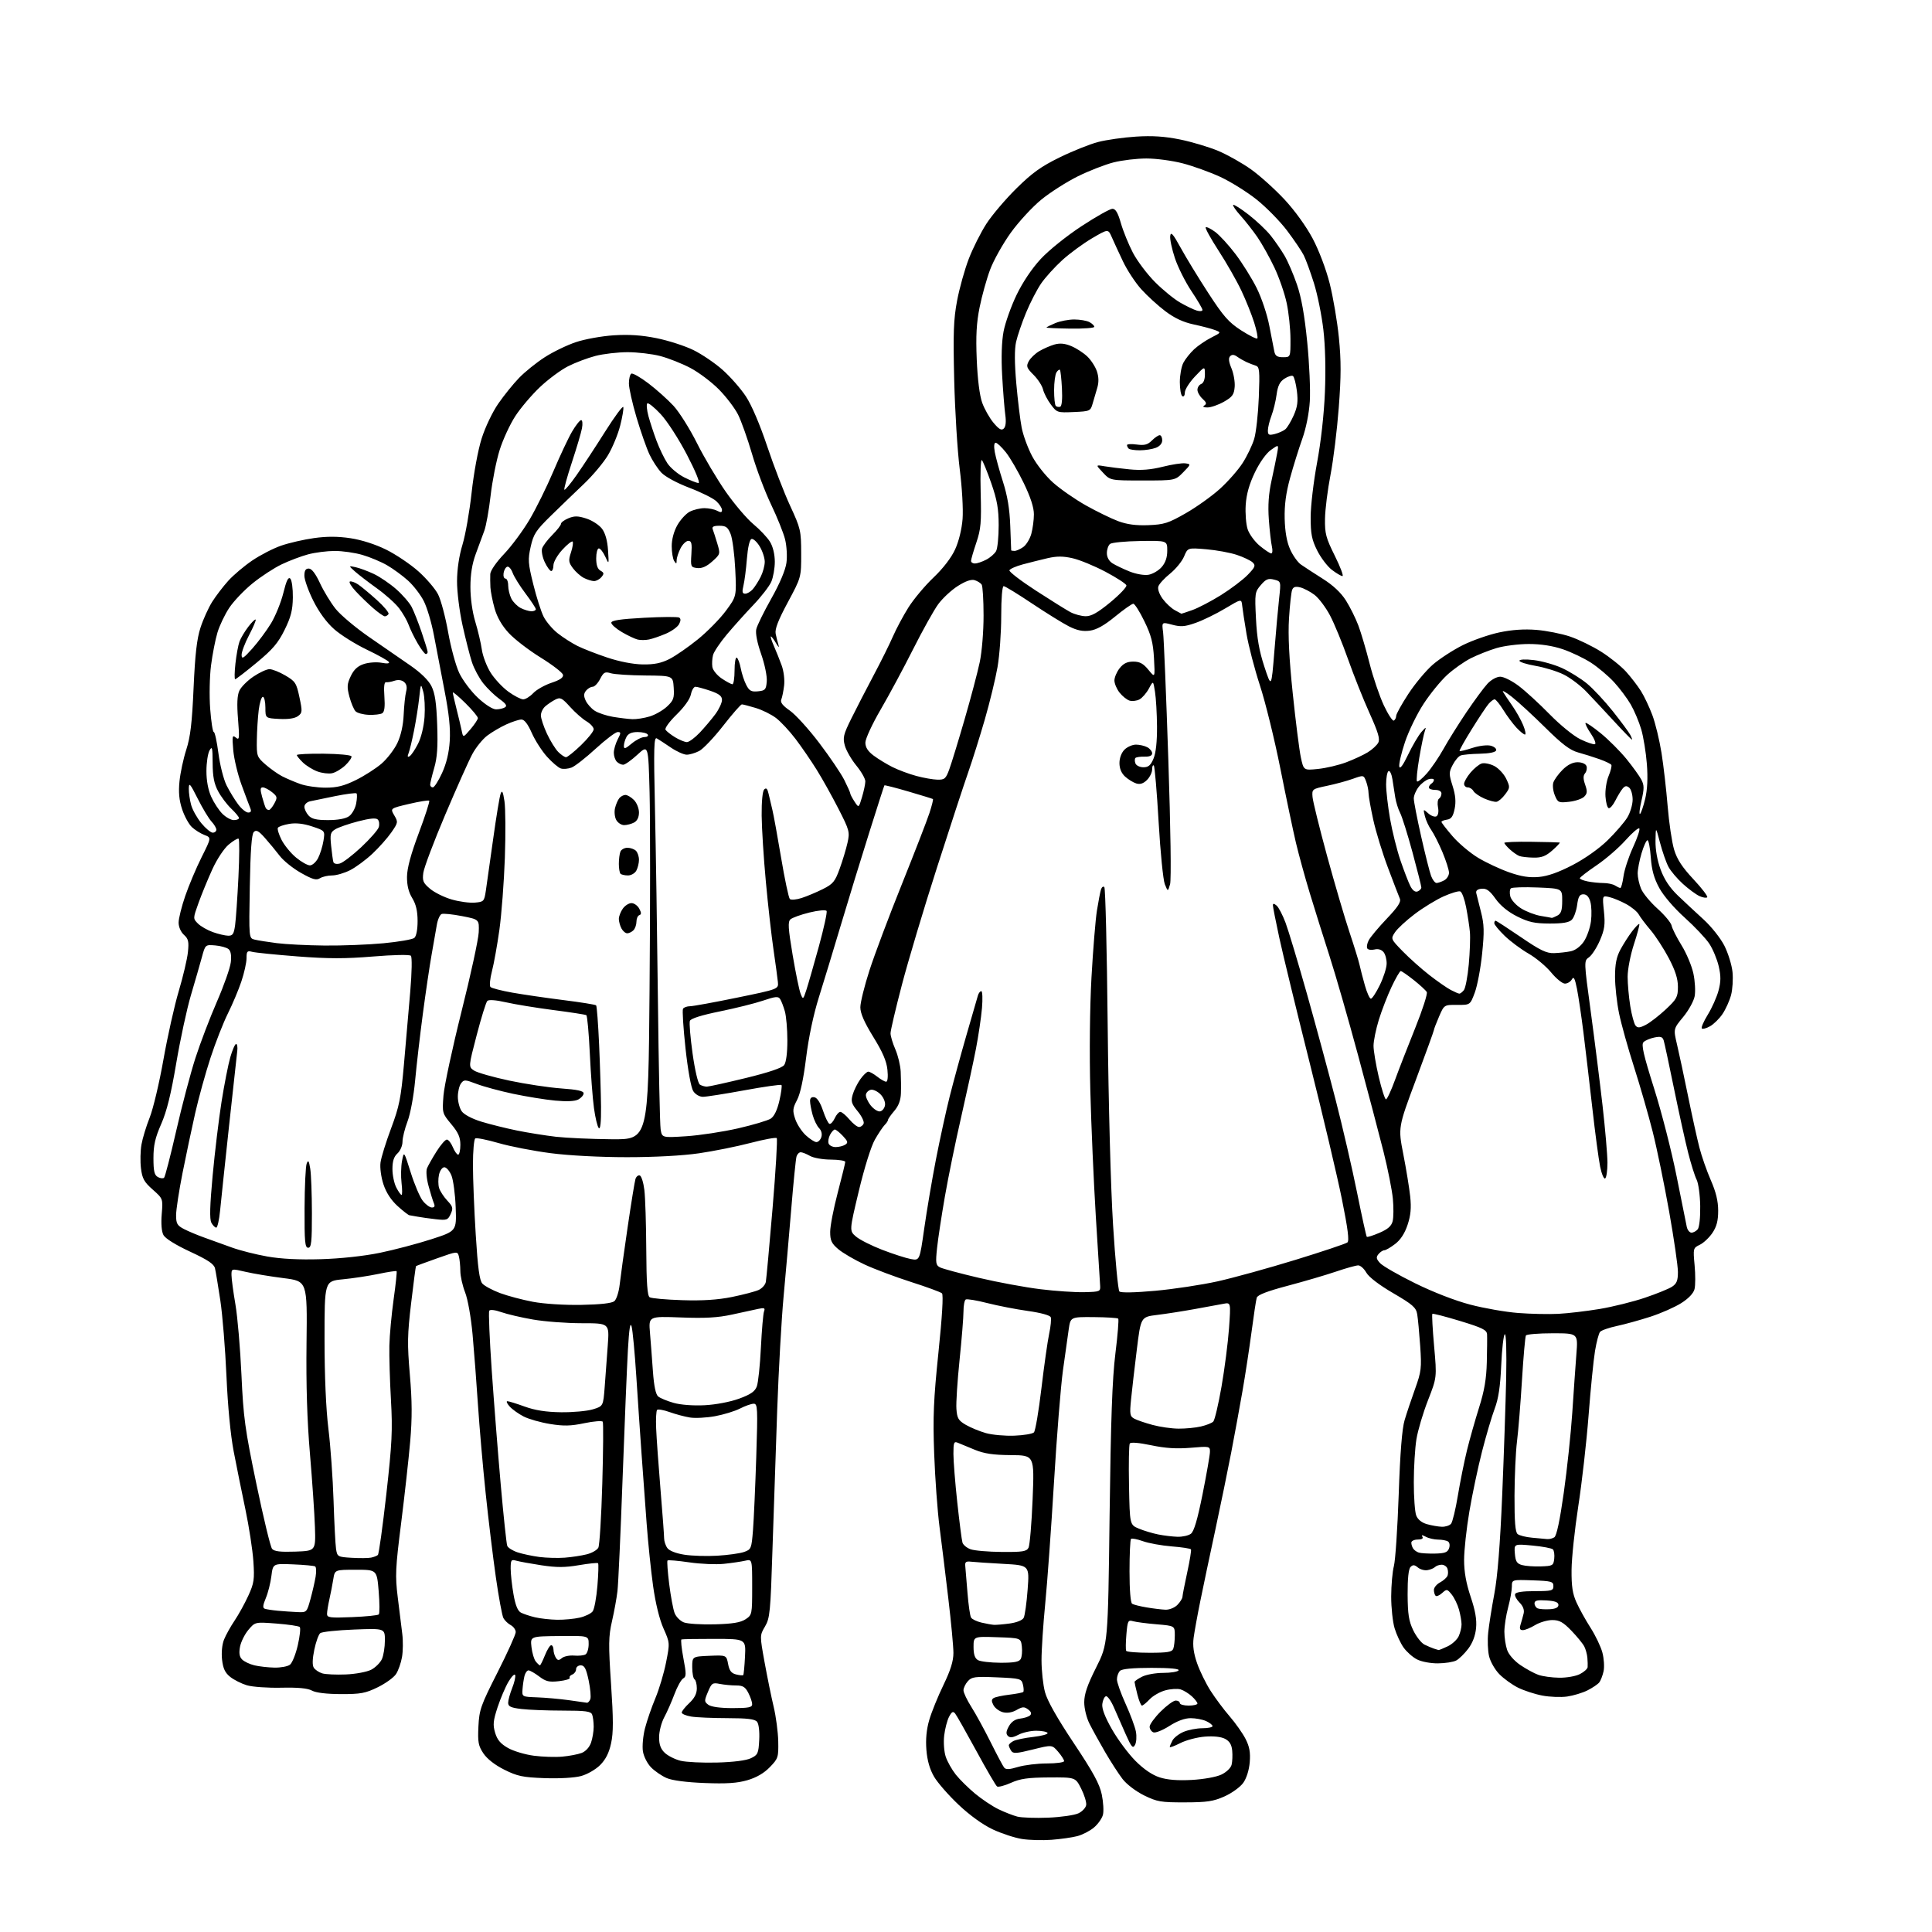 <?xml version="1.0" encoding="UTF-8" standalone="no"?>
<svg 
  version="1.1" 
  xmlns="http://www.w3.org/2000/svg" 
  xmlns:xlink="http://www.w3.org/1999/xlink" 
  xmlns:svg="http://www.w3.org/2000/svg"
  xmlns:rdf="http://www.w3.org/1999/02/22-rdf-syntax-ns#"
  xmlns:cc="http://creativecommons.org/ns#"
  xmlns:dc="http://purl.org/dc/elements/1.1/"
  viewBox="0 0 768 768"
  width="768"
  height="768"
>
<style>svg {background-color: white; }</style>"
<path stroke="none" fill="black" fill-rule="evenodd" d="M418.00,731.35C414.43,731.62 409.16,731.48 406.29,731.03C403.43,730.59 398.21,728.88 394.69,727.24C390.71,725.38 385.57,721.67 381.08,717.44C377.12,713.70 372.72,708.68 371.32,706.28C369.60,703.34 368.60,699.87 368.26,695.64C367.92,691.42 368.29,687.50 369.39,683.72C370.29,680.62 372.82,674.38 375.02,669.84C377.87,663.94 379.00,660.32 379.00,657.05C379.00,654.55 378.09,644.85 376.98,635.50C375.88,626.15 374.30,613.33 373.48,607.00C372.66,600.67 371.70,587.56 371.35,577.86C370.81,563.17 371.10,556.44 373.05,537.61C374.53,523.37 375.05,514.67 374.45,514.12C373.93,513.63 368.40,511.60 362.17,509.61C355.93,507.61 347.61,504.49 343.67,502.66C339.73,500.83 335.04,498.09 333.25,496.58C330.54,494.28 330.00,493.13 330.01,489.66C330.01,487.37 331.36,480.38 333.01,474.12C334.65,467.85 336.00,462.34 336.00,461.87C336.00,461.39 333.41,460.98 330.25,460.96C327.09,460.95 323.38,460.29 322.00,459.50C320.62,458.71 318.97,458.05 318.32,458.04C317.67,458.02 316.90,458.79 316.62,459.75C316.34,460.71 315.40,470.05 314.54,480.50C313.67,490.95 312.30,506.70 311.48,515.50C310.66,524.30 309.52,544.55 308.95,560.50C308.38,576.45 307.53,601.53 307.06,616.23C306.29,640.77 306.04,643.26 304.11,646.54C302.00,650.12 302.00,650.12 303.94,660.81C305.01,666.69 306.63,674.65 307.55,678.50C308.47,682.35 309.28,688.51 309.36,692.19C309.49,698.57 309.33,699.06 306.01,702.48C303.70,704.87 300.70,706.61 297.10,707.66C293.03,708.84 288.78,709.12 280.09,708.78C272.84,708.50 267.19,707.76 265.00,706.80C263.07,705.97 260.30,704.07 258.83,702.58C257.34,701.08 255.90,698.25 255.57,696.19C255.25,694.16 255.62,690.02 256.40,687.00C257.18,683.98 259.04,678.60 260.53,675.05C262.02,671.50 263.93,665.10 264.77,660.83C266.30,653.10 266.29,653.04 263.73,647.28C262.14,643.72 260.57,637.28 259.62,630.50C258.77,624.45 257.61,613.20 257.04,605.50C256.47,597.80 255.57,585.42 255.03,578.00C254.50,570.58 253.56,556.75 252.95,547.29C252.34,537.82 251.50,528.82 251.07,527.29C250.54,525.34 250.09,528.13 249.61,536.50C249.23,543.10 248.27,566.27 247.48,588.00C246.69,609.73 245.78,629.75 245.45,632.50C245.13,635.25 244.16,640.62 243.28,644.44C241.89,650.53 241.84,653.59 242.90,669.44C243.84,683.44 243.85,688.73 242.92,692.98C242.10,696.80 240.77,699.43 238.56,701.64C236.79,703.41 233.42,705.35 230.95,706.01C228.35,706.71 222.35,707.05 216.48,706.84C207.77,706.52 205.65,706.07 200.47,703.48C196.73,701.62 193.63,699.19 192.16,697.00C190.14,693.97 189.88,692.53 190.18,686.29C190.51,679.63 191.10,677.96 197.78,664.79C201.76,656.93 205.01,649.73 205.01,648.79C205.00,647.84 204.11,646.59 203.02,646.01C201.94,645.43 200.63,644.17 200.11,643.21C199.60,642.25 198.25,634.94 197.11,626.98C195.97,619.02 194.14,603.95 193.05,593.50C191.95,583.05 190.58,567.30 190.00,558.50C189.42,549.70 188.46,537.10 187.86,530.50C187.23,523.62 185.96,516.46 184.88,513.71C183.85,511.08 182.99,507.26 182.99,505.21C182.98,503.17 182.72,500.56 182.41,499.42C181.86,497.35 181.79,497.36 173.71,500.22C169.23,501.81 165.47,503.19 165.36,503.31C165.25,503.42 164.38,510.01 163.44,517.95C161.94,530.50 161.87,534.23 162.92,546.44C163.83,556.92 163.86,563.68 163.06,573.00C162.46,579.88 160.84,594.48 159.46,605.45C157.19,623.40 157.05,626.35 158.11,634.95C158.75,640.20 159.56,646.75 159.91,649.50C160.26,652.25 160.21,656.41 159.80,658.73C159.40,661.06 158.33,664.09 157.43,665.46C156.54,666.83 153.27,669.19 150.18,670.70C145.28,673.10 143.37,673.45 135.53,673.43C129.82,673.41 125.58,672.90 124.01,672.04C122.29,671.10 118.49,670.74 111.80,670.89C106.45,671.01 100.31,670.57 98.15,669.93C95.99,669.28 93.00,667.78 91.51,666.59C89.47,664.97 88.67,663.27 88.27,659.73C87.96,656.94 88.28,653.70 89.05,651.77C89.77,649.97 91.66,646.57 93.25,644.22C94.84,641.86 97.29,637.42 98.70,634.34C100.99,629.33 101.21,627.88 100.72,620.62C100.42,616.15 98.99,606.88 97.55,600.00C96.10,593.12 94.01,582.77 92.90,577.00C91.65,570.52 90.55,559.03 90.02,547.00C89.55,536.27 88.46,522.77 87.59,517.00C86.72,511.23 85.77,505.47 85.47,504.20C85.07,502.46 82.68,500.86 75.56,497.55C69.85,494.90 65.71,492.32 64.98,490.96C64.23,489.57 63.97,486.40 64.29,482.61C64.79,476.50 64.79,476.50 60.71,472.88C57.27,469.84 56.53,468.49 56.03,464.38C55.71,461.70 55.80,457.48 56.23,455.00C56.66,452.52 58.13,447.69 59.50,444.25C60.87,440.81 63.33,430.46 64.96,421.25C66.59,412.04 69.33,399.77 71.05,394.00C72.77,388.23 74.42,381.25 74.70,378.50C75.14,374.29 74.89,373.20 73.11,371.60C71.88,370.48 71.00,368.47 71.00,366.76C71.00,365.15 72.18,360.39 73.63,356.17C75.08,351.95 78.01,345.00 80.15,340.73C84.04,332.97 84.04,332.97 81.27,331.92C79.75,331.34 77.50,329.93 76.28,328.79C75.06,327.65 73.32,324.46 72.40,321.71C71.21,318.11 70.91,314.98 71.35,310.60C71.68,307.24 72.90,301.57 74.05,298.00C75.68,292.97 76.34,287.42 76.95,273.50C77.55,260.12 78.25,253.96 79.70,249.50C80.77,246.20 82.87,241.57 84.36,239.21C85.85,236.86 88.73,233.09 90.75,230.86C92.77,228.62 97.05,225.00 100.26,222.82C103.47,220.64 108.66,217.97 111.80,216.89C114.93,215.81 120.80,214.46 124.83,213.90C129.94,213.18 134.33,213.20 139.33,213.95C143.71,214.61 149.22,216.37 153.50,218.49C157.35,220.39 163.11,224.27 166.29,227.09C169.47,229.92 173.01,234.05 174.14,236.27C175.27,238.49 177.07,245.26 178.14,251.30C179.21,257.35 181.19,264.65 182.56,267.53C183.92,270.40 187.25,274.83 189.97,277.38C192.91,280.12 195.85,281.99 197.21,281.98C198.47,281.98 200.07,281.61 200.77,281.16C201.69,280.58 201.08,279.66 198.58,277.89C196.68,276.53 193.77,273.72 192.12,271.65C190.47,269.57 188.43,265.77 187.59,263.19C186.75,260.61 185.07,254.00 183.85,248.50C182.63,242.93 181.66,235.18 181.68,231.00C181.70,226.28 182.50,220.91 183.85,216.50C185.02,212.65 186.65,203.37 187.47,195.88C188.32,188.08 190.02,178.87 191.46,174.32C192.87,169.84 195.76,163.79 198.08,160.44C200.34,157.17 204.06,152.57 206.35,150.21C208.63,147.84 213.20,144.16 216.50,142.03C219.80,139.89 225.40,137.18 228.95,136.00C232.50,134.81 239.26,133.59 243.98,133.29C250.05,132.90 255.06,133.23 261.04,134.44C265.69,135.38 272.27,137.50 275.65,139.16C279.03,140.82 284.27,144.38 287.29,147.07C290.31,149.76 294.45,154.47 296.48,157.54C298.74,160.94 302.04,168.66 304.97,177.40C307.60,185.26 311.71,195.92 314.11,201.09C318.27,210.09 318.46,210.92 318.48,220.00C318.50,229.50 318.50,229.50 313.16,239.44C309.32,246.59 307.97,250.09 308.34,251.94C308.63,253.35 309.15,255.40 309.49,256.50C309.84,257.60 309.41,257.26 308.53,255.75C307.65,254.24 306.72,253.00 306.45,253.00C306.19,253.00 306.71,254.69 307.62,256.75C308.52,258.81 309.92,262.30 310.72,264.50C311.55,266.75 311.97,270.25 311.70,272.50C311.44,274.70 310.93,277.21 310.57,278.08C310.11,279.20 311.12,280.50 313.98,282.48C316.21,284.03 321.47,289.81 325.65,295.33C329.84,300.84 334.33,307.48 335.63,310.07C336.93,312.67 338.00,315.08 338.00,315.43C338.00,315.78 338.76,317.23 339.68,318.64C341.37,321.21 341.37,321.21 342.67,316.85C343.38,314.46 343.98,311.65 343.98,310.60C343.99,309.56 342.39,306.74 340.41,304.33C338.44,301.92 336.38,298.35 335.84,296.39C334.97,293.25 335.27,291.99 338.40,285.66C340.35,281.72 344.33,274.00 347.25,268.50C350.18,263.00 353.64,256.02 354.95,253.00C356.27,249.97 359.03,244.80 361.10,241.50C363.17,238.20 367.65,232.85 371.05,229.61C374.90,225.95 378.16,221.71 379.67,218.40C381.14,215.20 382.32,210.38 382.64,206.29C382.93,202.47 382.44,193.82 381.51,186.50C380.60,179.35 379.61,163.38 379.31,151.00C378.86,132.38 379.05,126.95 380.46,119.52C381.39,114.59 383.48,107.10 385.11,102.88C386.73,98.66 389.89,92.39 392.11,88.95C394.34,85.50 399.70,79.19 404.03,74.91C410.27,68.75 413.82,66.19 421.20,62.58C426.31,60.07 433.20,57.31 436.50,56.45C439.80,55.59 446.57,54.63 451.54,54.31C458.07,53.89 462.92,54.21 469.04,55.44C473.69,56.38 480.52,58.42 484.22,59.96C487.91,61.51 493.81,64.83 497.31,67.33C500.82,69.83 506.80,75.22 510.60,79.29C514.70,83.70 519.24,89.99 521.80,94.81C524.30,99.53 527.13,106.99 528.57,112.68C529.93,118.05 531.58,127.74 532.23,134.22C533.14,143.34 533.13,149.60 532.18,162.05C531.51,170.88 530.03,182.92 528.89,188.80C527.75,194.69 526.77,202.51 526.71,206.19C526.61,212.10 527.07,213.81 530.61,220.94C532.81,225.37 534.18,229.00 533.65,229.00C533.12,229.00 531.23,227.89 529.45,226.53C527.67,225.17 525.04,221.70 523.60,218.83C521.44,214.50 521.00,212.24 521.01,205.55C521.01,201.12 522.16,191.43 523.54,184.00C525.07,175.86 526.31,164.75 526.67,156.00C527.05,146.95 526.82,137.57 526.06,131.05C525.39,125.30 523.70,116.97 522.31,112.55C520.91,108.12 519.10,103.15 518.27,101.50C517.45,99.85 514.47,95.45 511.66,91.71C508.85,87.98 503.39,82.41 499.53,79.33C495.66,76.25 489.12,72.18 485.00,70.28C480.88,68.39 474.17,65.97 470.09,64.92C466.01,63.86 459.55,63.00 455.73,63.00C451.91,63.00 446.02,63.70 442.64,64.56C439.26,65.42 432.90,67.90 428.50,70.07C424.10,72.24 417.57,76.40 414.00,79.30C410.43,82.20 404.93,88.16 401.78,92.54C398.64,96.92 394.95,103.51 393.58,107.20C392.20,110.88 390.33,117.59 389.42,122.12C388.16,128.33 387.88,133.44 388.27,142.93C388.60,150.80 389.41,157.21 390.43,160.08C391.34,162.60 393.37,166.20 394.95,168.08C397.16,170.70 398.12,171.23 399.03,170.34C399.80,169.59 400.01,167.64 399.61,164.84C399.28,162.45 398.72,155.43 398.37,149.23C397.97,142.01 398.18,135.73 398.94,131.73C399.60,128.30 401.91,121.81 404.07,117.30C406.52,112.21 410.15,106.79 413.69,102.96C416.91,99.49 423.96,93.82 429.92,89.91C435.71,86.11 441.24,83.00 442.20,83.00C443.47,83.00 444.39,84.57 445.58,88.75C446.49,91.91 448.64,97.19 450.36,100.49C452.09,103.78 456.04,109.02 459.15,112.14C462.25,115.25 466.75,118.92 469.15,120.29C471.54,121.67 474.51,123.09 475.75,123.46C476.99,123.83 478.00,123.71 478.00,123.20C478.00,122.69 476.02,119.32 473.61,115.72C471.20,112.12 468.24,106.22 467.04,102.61C465.84,99.00 465.00,95.03 465.18,93.78C465.43,91.97 466.29,92.94 469.34,98.50C471.45,102.35 476.40,110.46 480.34,116.52C486.36,125.78 488.44,128.14 493.37,131.32C496.60,133.39 499.49,134.84 499.80,134.53C500.11,134.23 499.55,131.39 498.56,128.24C497.57,125.08 495.27,119.35 493.45,115.50C491.63,111.65 487.58,104.54 484.44,99.71C481.31,94.88 478.99,90.68 479.29,90.37C479.60,90.07 481.27,90.88 483.02,92.16C484.77,93.45 488.42,97.42 491.13,101.00C493.84,104.58 497.63,110.65 499.55,114.50C501.50,118.41 503.72,125.03 504.57,129.50C505.41,133.90 506.31,138.51 506.57,139.75C506.93,141.48 507.73,142.00 510.02,142.00C513.00,142.00 513.00,142.00 512.98,134.75C512.97,130.76 512.30,124.36 511.49,120.53C510.68,116.69 508.46,110.28 506.56,106.28C504.66,102.28 501.64,96.89 499.86,94.29C498.07,91.70 495.06,87.86 493.17,85.76C491.27,83.66 489.94,81.72 490.21,81.45C490.48,81.18 493.25,82.93 496.36,85.35C499.46,87.76 503.40,91.48 505.10,93.62C506.80,95.75 509.28,99.35 510.61,101.61C511.94,103.86 514.16,109.04 515.56,113.11C517.32,118.21 518.58,125.29 519.64,136.00C520.49,144.53 520.95,155.10 520.67,159.50C520.37,164.33 519.17,170.28 517.66,174.50C516.29,178.35 514.11,185.32 512.83,190.00C511.18,196.01 510.55,200.76 510.68,206.21C510.81,211.33 511.52,215.39 512.82,218.32C513.89,220.75 515.83,223.49 517.13,224.41C518.44,225.33 522.32,227.85 525.76,230.03C529.90,232.63 533.05,235.58 535.02,238.69C536.66,241.28 538.89,245.77 539.98,248.67C541.06,251.57 543.08,258.38 544.45,263.81C545.83,269.23 548.36,276.67 550.07,280.34C551.79,284.00 553.60,286.75 554.09,286.44C554.59,286.13 555.00,285.29 555.00,284.57C555.00,283.85 557.18,279.92 559.84,275.84C562.50,271.77 566.89,266.52 569.59,264.18C572.29,261.85 577.65,258.37 581.50,256.45C585.35,254.54 591.88,252.26 596.00,251.39C601.03,250.33 605.89,250.00 610.74,250.39C614.72,250.71 620.73,251.90 624.08,253.03C627.43,254.16 633.03,256.88 636.51,259.08C639.99,261.28 644.43,264.84 646.38,267.00C648.33,269.16 651.00,272.63 652.31,274.71C653.62,276.80 655.66,281.11 656.85,284.31C658.04,287.50 659.67,294.25 660.48,299.31C661.28,304.36 662.38,313.90 662.92,320.50C663.46,327.10 664.62,334.87 665.49,337.76C666.66,341.62 668.70,344.74 673.18,349.53C676.54,353.12 678.99,356.34 678.64,356.69C678.29,357.04 676.91,356.82 675.56,356.21C674.21,355.59 671.25,353.42 668.99,351.37C666.72,349.32 664.14,346.27 663.24,344.58C662.34,342.88 660.83,338.57 659.89,335.00C658.18,328.50 658.18,328.50 658.09,334.21C658.03,337.78 658.80,342.10 660.14,345.71C661.61,349.67 663.78,352.93 666.99,356.00C669.58,358.48 674.18,362.76 677.22,365.53C680.28,368.32 683.95,372.95 685.46,375.92C686.95,378.86 688.41,383.58 688.70,386.39C688.98,389.20 688.72,393.34 688.11,395.60C687.50,397.85 685.98,401.22 684.73,403.07C683.48,404.93 681.25,407.12 679.78,407.95C678.32,408.77 676.84,409.17 676.50,408.83C676.16,408.49 677.23,406.02 678.88,403.34C680.53,400.66 682.44,396.37 683.13,393.81C684.10,390.18 684.12,388.02 683.21,384.08C682.56,381.29 680.88,377.27 679.47,375.13C678.05,372.99 673.65,368.33 669.68,364.76C665.46,360.97 661.28,356.09 659.59,352.99C657.49,349.13 656.58,345.85 656.22,340.85C655.95,337.08 655.36,334.00 654.90,334.00C654.45,334.00 653.39,336.33 652.54,339.18C651.69,342.03 651.00,345.65 651.00,347.21C651.00,348.78 651.61,351.52 652.36,353.31C653.10,355.10 656.05,358.66 658.90,361.22C661.76,363.79 664.27,366.82 664.49,367.95C664.71,369.09 666.49,372.62 668.45,375.79C670.41,378.96 672.53,384.03 673.16,387.04C673.80,390.06 674.02,394.10 673.65,396.03C673.29,397.96 671.24,401.67 669.09,404.27C665.18,409.00 665.18,409.00 666.65,415.25C667.47,418.69 669.43,427.88 671.02,435.68C672.61,443.47 674.64,452.70 675.54,456.18C676.43,459.65 678.48,465.50 680.08,469.17C682.13,473.85 683.00,477.46 683.00,481.27C683.00,485.27 682.40,487.60 680.71,490.10C679.45,491.97 677.20,494.09 675.71,494.81C673.05,496.09 673.01,496.23 673.63,502.95C673.98,506.72 673.97,510.98 673.60,512.44C673.19,514.10 671.23,516.17 668.33,518.00C665.80,519.61 660.30,522.04 656.11,523.40C651.92,524.76 645.91,526.42 642.74,527.10C639.57,527.77 636.56,528.83 636.04,529.45C635.53,530.06 634.63,533.48 634.04,537.03C633.45,540.59 632.29,552.16 631.48,562.74C630.66,573.32 628.82,589.52 627.39,598.74C625.97,607.96 624.76,619.33 624.72,624.00C624.66,630.55 625.11,633.54 626.69,637.02C627.81,639.51 630.33,644.04 632.28,647.09C634.23,650.13 636.34,654.55 636.97,656.90C637.60,659.25 637.82,662.59 637.45,664.33C637.07,666.08 636.29,668.10 635.70,668.82C635.11,669.55 633.03,670.95 631.07,671.94C629.11,672.93 625.48,674.03 623.00,674.39C620.52,674.75 616.07,674.58 613.11,674.02C610.14,673.46 605.77,672.03 603.40,670.85C601.03,669.66 597.69,667.24 595.97,665.47C594.25,663.70 592.43,660.50 591.93,658.37C591.42,656.24 591.26,652.02 591.58,649.00C591.89,645.98 593.00,639.00 594.03,633.50C595.30,626.78 596.32,613.99 597.14,594.50C597.81,578.55 598.53,557.47 598.73,547.66C598.94,537.16 598.72,530.06 598.18,530.39C597.68,530.70 597.04,536.25 596.76,542.72C596.38,551.23 595.66,556.03 594.15,560.00C593.01,563.02 590.75,570.67 589.13,577.00C587.51,583.33 585.24,594.07 584.09,600.88C582.94,607.68 582.00,616.33 582.00,620.10C582.00,624.84 582.81,629.36 584.60,634.72C586.47,640.28 587.08,643.81 586.76,647.20C586.46,650.26 585.36,653.15 583.61,655.44C582.13,657.39 580.00,659.47 578.87,660.07C577.74,660.67 574.48,661.19 571.61,661.21C568.68,661.24 565.04,660.55 563.28,659.64C561.56,658.76 559.17,656.64 557.96,654.94C556.75,653.24 555.14,649.79 554.38,647.27C553.62,644.75 553.01,639.04 553.02,634.59C553.04,630.14 553.52,624.70 554.10,622.50C554.68,620.30 555.54,607.48 556.01,594.00C556.58,577.37 557.34,567.89 558.36,564.50C559.18,561.75 561.06,556.15 562.53,552.05C564.99,545.21 565.15,543.81 564.55,535.05C564.18,529.80 563.65,524.11 563.36,522.41C562.91,519.76 561.56,518.57 553.81,514.05C548.28,510.83 544.15,507.67 543.14,505.90C542.24,504.31 540.79,503.01 539.93,503.01C539.06,503.00 535.05,504.12 531.01,505.50C526.97,506.87 518.35,509.40 511.86,511.12C503.70,513.28 499.91,514.74 499.57,515.87C499.30,516.77 498.37,522.90 497.50,529.50C496.62,536.10 495.01,546.67 493.90,553.00C492.80,559.33 490.79,570.29 489.43,577.37C488.07,584.44 485.20,598.39 483.06,608.37C480.91,618.34 478.24,631.00 477.13,636.50C476.01,642.00 474.83,648.52 474.49,651.00C474.07,654.19 474.47,657.15 475.86,661.17C476.95,664.29 479.37,669.24 481.25,672.17C483.13,675.10 486.55,679.68 488.86,682.34C491.16,685.00 493.99,689.02 495.14,691.27C496.70,694.34 497.11,696.63 496.79,700.52C496.53,703.63 495.51,706.88 494.21,708.71C493.03,710.37 489.68,712.79 486.78,714.09C482.33,716.08 479.84,716.45 471.00,716.47C461.49,716.50 459.96,716.23 454.79,713.70C451.55,712.10 447.86,709.30 446.24,707.20C444.67,705.16 441.56,700.35 439.32,696.50C437.08,692.65 434.30,687.61 433.13,685.29C431.92,682.90 431.00,679.18 431.00,676.68C431.00,673.42 432.23,669.83 435.72,662.89C440.44,653.50 440.44,653.50 441.08,602.50C441.56,564.30 442.14,548.14 443.38,538.11C444.30,530.74 444.80,524.47 444.51,524.18C444.22,523.88 439.83,523.61 434.76,523.57C425.54,523.50 425.54,523.50 424.82,528.50C424.42,531.25 423.39,538.59 422.53,544.81C421.67,551.03 420.07,571.05 418.97,589.31C417.87,607.56 416.31,629.25 415.49,637.50C414.68,645.75 414.01,655.88 414.02,660.00C414.02,664.12 414.64,669.82 415.40,672.65C416.29,676.03 420.23,682.99 426.80,692.85C434.55,704.47 437.09,709.13 437.97,713.33C438.59,716.33 438.80,719.95 438.44,721.39C438.08,722.83 436.46,725.12 434.85,726.48C433.23,727.84 430.24,729.38 428.20,729.90C426.17,730.43 421.57,731.08 418.00,731.35zM416.69,722.55C421.74,722.34 427.14,721.56 428.69,720.82C430.24,720.09 431.63,718.59 431.78,717.49C431.93,716.40 431.03,713.48 429.78,711.00C427.50,706.50 427.50,706.50 417.00,706.56C408.62,706.61 405.57,707.04 401.88,708.70C399.33,709.84 396.84,710.49 396.34,710.14C395.84,709.79 392.13,703.42 388.10,696.00C384.06,688.58 380.28,681.90 379.70,681.18C378.85,680.13 378.35,680.39 377.26,682.46C376.51,683.90 375.64,687.25 375.33,689.90C375.01,692.58 375.28,696.31 375.93,698.29C376.58,700.26 378.39,703.47 379.94,705.43C381.50,707.39 384.97,710.81 387.64,713.02C390.31,715.24 394.47,718.01 396.88,719.18C399.29,720.35 402.67,721.67 404.38,722.12C406.10,722.56 411.64,722.76 416.69,722.55zM473.75,707.55C478.47,707.29 483.49,706.39 485.51,705.43C487.50,704.49 489.27,702.79 489.58,701.52C489.89,700.29 490.00,697.76 489.82,695.91C489.60,693.53 488.77,692.16 487.00,691.22C485.43,690.39 482.43,690.06 478.93,690.34C475.86,690.58 471.48,691.74 469.18,692.91C466.88,694.08 465.00,694.78 465.00,694.45C465.00,694.13 465.49,692.96 466.08,691.85C466.67,690.74 468.69,689.19 470.55,688.42C472.41,687.64 475.75,687.00 477.97,687.00C480.19,687.00 482.00,686.62 482.00,686.16C482.00,685.70 480.85,684.80 479.45,684.16C478.05,683.52 475.28,683.00 473.29,683.00C470.95,683.00 467.97,684.10 464.83,686.11C462.17,687.81 459.32,688.95 458.50,688.64C457.67,688.32 457.00,687.31 457.00,686.40C457.00,685.49 458.97,682.77 461.37,680.37C463.77,677.97 466.47,676.00 467.37,676.00C468.27,676.00 469.00,676.45 469.00,677.00C469.00,677.55 470.57,678.00 472.50,678.00C474.43,678.00 476.00,677.63 476.00,677.17C476.00,676.72 474.99,675.42 473.75,674.29C472.51,673.16 470.51,671.93 469.30,671.56C468.09,671.20 465.36,671.36 463.23,671.94C461.11,672.51 458.31,674.11 457.01,675.49C455.71,676.87 454.33,678.00 453.94,678.00C453.56,678.00 452.73,676.00 452.12,673.56C451.50,671.11 451.00,668.88 451.00,668.58C451.00,668.29 452.33,667.36 453.95,666.53C455.57,665.69 459.37,665.00 462.39,665.00C465.41,665.00 468.16,664.55 468.50,664.00C468.90,663.36 465.08,663.00 457.76,663.00C450.26,663.00 445.99,663.41 445.20,664.20C444.54,664.86 444.00,666.38 444.00,667.58C444.00,668.77 445.55,673.15 447.44,677.30C449.33,681.45 451.18,686.42 451.54,688.34C451.90,690.26 451.74,692.65 451.18,693.64C450.32,695.18 449.78,694.55 447.52,689.47C446.06,686.19 443.93,681.35 442.79,678.71C441.65,676.08 440.22,674.09 439.61,674.29C439.00,674.49 438.35,675.89 438.18,677.40C437.96,679.22 439.27,682.62 442.07,687.51C444.39,691.57 448.57,697.17 451.35,699.97C454.62,703.26 458.02,705.58 460.96,706.53C464.06,707.53 468.12,707.85 473.75,707.55zM404.69,702.39C407.24,701.63 412.40,701.00 416.16,701.00C419.92,701.00 423.00,700.58 423.00,700.06C423.00,699.54 421.92,697.86 420.61,696.33C418.21,693.55 418.21,693.55 410.53,695.46C403.92,697.10 402.72,697.17 401.94,695.94C401.44,695.15 401.02,694.18 401.02,693.79C401.01,693.39 401.81,692.64 402.80,692.11C403.79,691.58 407.38,690.83 410.78,690.45C414.18,690.06 416.72,689.35 416.42,688.87C416.12,688.39 414.09,688.00 411.89,688.00C409.70,688.00 406.52,688.71 404.84,689.59C402.57,690.76 401.48,690.88 400.65,690.05C399.82,689.22 399.93,688.22 401.05,686.21C402.06,684.40 403.54,683.39 405.53,683.17C407.16,682.99 408.95,682.40 409.50,681.86C410.16,681.20 409.89,680.41 408.68,679.52C407.14,678.38 406.44,678.42 404.12,679.74C402.39,680.74 400.41,681.07 398.72,680.65C397.26,680.28 395.55,679.02 394.93,677.86C394.07,676.26 394.09,675.56 395.00,675.00C395.66,674.59 398.47,673.99 401.24,673.66C404.01,673.33 406.49,672.84 406.76,672.58C407.02,672.31 406.96,670.99 406.63,669.64C406.04,667.29 405.62,667.18 396.26,666.77C387.56,666.40 386.31,666.56 384.75,668.29C383.79,669.35 383.00,670.98 383.00,671.92C383.00,672.85 384.41,675.83 386.14,678.55C387.87,681.27 391.30,687.55 393.77,692.50C396.24,697.45 398.66,702.01 399.16,702.64C399.83,703.49 401.25,703.43 404.69,702.39zM285.00,700.64C291.54,700.47 296.63,699.82 298.50,698.92C301.26,697.60 301.52,697.02 301.80,691.66C301.98,688.22 301.62,685.25 300.93,684.42C300.05,683.36 297.06,683.00 289.13,682.99C283.28,682.98 276.81,682.70 274.75,682.36C272.69,682.02 271.00,681.30 271.00,680.77C271.00,680.24 272.35,678.54 274.00,677.00C276.06,675.07 277.00,673.25 277.00,671.16C277.00,669.49 276.59,667.86 276.08,667.55C275.58,667.24 275.17,665.08 275.17,662.74C275.18,658.50 275.18,658.50 281.97,658.21C288.76,657.93 288.76,657.93 289.43,661.45C289.92,664.11 290.70,665.14 292.59,665.61C293.97,665.96 295.25,666.07 295.45,665.87C295.64,665.67 295.96,662.35 296.15,658.50C296.50,651.50 296.50,651.50 284.00,651.48C277.12,651.47 271.23,651.57 270.90,651.70C270.57,651.83 270.91,655.19 271.66,659.17C272.85,665.43 272.84,666.51 271.58,667.21C270.79,667.66 269.22,670.46 268.11,673.44C267.00,676.41 265.17,680.57 264.04,682.66C262.92,684.76 262.00,688.31 262.00,690.56C262.00,693.53 262.63,695.24 264.28,696.80C265.54,697.98 268.35,699.39 270.53,699.93C272.71,700.47 279.23,700.79 285.00,700.64zM223.50,698.29C226.25,698.05 229.71,697.39 231.19,696.83C232.80,696.22 234.29,694.59 234.94,692.76C235.52,691.08 236.00,688.23 236.00,686.43C236.00,684.63 235.73,682.45 235.39,681.58C234.89,680.27 232.88,680.00 223.64,679.99C217.51,679.99 210.14,679.70 207.25,679.35C203.05,678.85 202.00,678.35 202.00,676.88C202.00,675.87 202.72,673.25 203.59,671.05C204.47,668.86 205.01,666.53 204.79,665.87C204.57,665.21 203.38,666.39 202.14,668.49C200.90,670.59 198.94,675.18 197.79,678.68C196.03,684.06 195.88,685.65 196.83,688.83C197.67,691.64 199.00,693.19 201.97,694.87C204.18,696.11 208.80,697.49 212.24,697.93C215.68,698.38 220.75,698.54 223.50,698.29zM291.19,679.00C297.58,679.00 299.00,678.72 299.00,677.45C299.00,676.60 298.31,674.57 297.47,672.95C296.25,670.57 295.30,670.00 292.60,670.00C290.76,670.00 287.84,669.72 286.13,669.38C283.24,668.80 282.88,669.04 281.41,672.57C279.91,676.14 279.93,676.47 281.60,677.69C282.70,678.50 286.34,679.00 291.19,679.00zM233.28,676.86C233.71,676.94 234.33,676.30 234.66,675.45C234.98,674.60 234.68,671.22 233.99,667.95C232.99,663.26 232.33,662.00 230.86,662.00C229.84,662.00 229.00,662.69 229.00,663.53C229.00,664.37 228.33,665.32 227.51,665.64C226.68,665.95 226.22,666.55 226.49,666.98C226.75,667.40 224.83,667.99 222.23,668.29C218.27,668.74 216.98,668.43 214.32,666.41C212.57,665.09 210.66,664.00 210.09,664.00C209.51,664.00 208.79,665.01 208.48,666.25C208.18,667.49 207.83,669.85 207.71,671.50C207.50,674.50 207.50,674.50 213.50,674.72C216.80,674.84 222.43,675.34 226.00,675.83C229.57,676.33 232.85,676.79 233.28,676.86zM619.80,666.92C622.75,666.96 626.41,666.32 628.05,665.47C629.67,664.64 631.05,663.40 631.11,662.72C631.17,662.05 631.13,660.38 631.01,659.00C630.89,657.62 630.34,655.60 629.78,654.50C629.22,653.40 626.93,650.59 624.68,648.25C621.37,644.82 619.90,644.00 617.04,644.00C615.09,644.01 612.03,644.91 610.23,646.00C608.43,647.10 606.24,648.00 605.36,648.00C604.17,648.00 603.94,647.43 604.46,645.75C604.85,644.51 605.39,642.53 605.68,641.35C606.01,639.96 605.43,638.43 604.04,637.04C602.85,635.85 602.05,634.34 602.27,633.69C602.53,632.91 605.25,632.50 610.08,632.50C616.83,632.50 617.50,632.32 617.50,630.50C617.50,628.69 616.74,628.47 609.25,628.21C601.00,627.92 601.00,627.92 600.99,630.71C600.98,632.24 600.31,635.98 599.50,639.00C598.69,642.02 598.02,646.35 598.01,648.60C598.01,650.86 598.50,654.13 599.11,655.88C599.75,657.73 601.93,660.22 604.36,661.88C606.64,663.43 609.85,665.18 611.50,665.77C613.15,666.36 616.88,666.88 619.80,666.92zM137.50,665.62C141.37,665.46 145.87,664.61 147.56,663.74C149.24,662.86 151.15,660.97 151.81,659.53C152.46,658.09 153.00,654.74 153.00,652.10C153.00,647.29 153.00,647.29 140.75,647.77C134.01,648.03 127.96,648.68 127.30,649.20C126.65,649.73 125.58,652.69 124.94,655.78C124.18,659.44 124.11,661.95 124.73,662.93C125.26,663.77 126.77,664.78 128.09,665.19C129.42,665.59 133.65,665.78 137.50,665.62zM109.06,662.90C111.57,662.95 114.36,662.44 115.26,661.75C116.16,661.06 117.56,657.58 118.38,654.00C119.20,650.42 119.55,647.17 119.16,646.77C118.77,646.37 114.61,645.75 109.92,645.39C101.40,644.74 101.40,644.74 98.74,647.90C97.28,649.64 95.78,652.66 95.41,654.62C94.93,657.17 95.17,658.60 96.26,659.69C97.10,660.52 99.29,661.56 101.14,662.00C102.99,662.44 106.55,662.84 109.06,662.90zM214.63,662.00C214.84,662.00 215.74,660.20 216.62,658.00C217.50,655.80 218.62,654.00 219.11,654.00C219.60,654.00 220.01,654.79 220.02,655.75C220.02,656.71 220.44,658.15 220.94,658.94C221.68,660.10 222.13,660.14 223.37,659.10C224.21,658.41 226.39,657.97 228.21,658.12C230.04,658.28 232.08,658.07 232.76,657.65C233.44,657.23 234.00,655.38 234.00,653.55C234.00,650.22 234.00,650.22 222.40,650.35C210.79,650.47 210.79,650.47 211.27,654.73C211.54,657.08 212.31,659.67 213.00,660.50C213.68,661.32 214.42,662.00 214.63,662.00zM397.70,660.97C403.11,660.99 405.11,660.62 405.75,659.49C406.21,658.65 406.42,656.43 406.20,654.55C405.80,651.13 405.80,651.13 396.40,650.82C387.00,650.50 387.00,650.50 387.00,654.70C387.00,657.64 387.52,659.21 388.75,659.92C389.71,660.48 393.74,660.95 397.70,660.97zM456.95,657.00C464.08,657.00 465.90,656.70 466.39,655.42C466.73,654.55 467.00,652.14 467.00,650.06C467.00,646.29 467.00,646.29 459.75,645.68C455.76,645.35 451.55,644.79 450.38,644.45C448.43,643.88 448.22,644.30 447.76,649.67C447.48,652.88 447.45,655.84 447.68,656.25C447.92,656.66 452.09,657.00 456.95,657.00zM571.85,655.92C572.04,655.96 573.67,655.30 575.46,654.45C577.25,653.60 579.24,651.78 579.86,650.40C580.49,649.03 581.00,646.91 580.99,645.70C580.99,644.49 580.53,641.85 579.97,639.83C579.41,637.81 578.10,635.12 577.07,633.84C575.27,631.62 575.11,631.59 573.26,633.26C572.20,634.22 571.04,634.70 570.67,634.34C570.30,633.97 570.00,632.92 570.00,632.00C570.00,631.09 571.10,629.75 572.45,629.03C573.79,628.31 575.13,627.11 575.42,626.36C575.70,625.61 575.68,624.33 575.36,623.50C575.05,622.67 574.02,622.00 573.09,622.00C572.16,622.00 570.97,622.41 570.45,622.91C569.93,623.42 568.56,623.98 567.40,624.16C566.25,624.35 564.54,623.87 563.61,623.09C562.28,621.99 561.65,621.95 560.71,622.90C559.92,623.69 559.52,627.51 559.55,633.84C559.60,641.74 560.02,644.41 561.81,648.12C563.03,650.62 565.03,653.16 566.26,653.76C567.49,654.36 569.17,655.08 570.00,655.35C570.83,655.62 571.66,655.88 571.85,655.92zM284.09,645.70C291.19,645.51 294.36,644.99 296.34,643.70C298.96,641.98 299.00,641.77 299.00,630.86C299.00,619.77 299.00,619.77 296.25,620.40C294.74,620.75 290.96,621.31 287.85,621.64C284.74,621.98 278.51,621.72 274.00,621.06C269.49,620.40 265.60,620.07 265.35,620.32C265.10,620.57 265.40,624.76 266.01,629.64C266.62,634.51 267.59,639.72 268.16,641.20C268.73,642.69 270.39,644.36 271.85,644.93C273.31,645.49 278.81,645.84 284.09,645.70zM395.11,645.90C396.00,645.95 398.83,645.71 401.40,645.36C404.16,644.98 406.43,644.06 406.93,643.11C407.40,642.22 408.11,637.17 408.50,631.87C409.22,622.23 409.22,622.23 398.86,621.66C393.16,621.35 387.38,620.96 386.00,620.80C384.02,620.56 383.54,620.91 383.71,622.50C383.82,623.60 384.22,628.40 384.59,633.16C384.97,637.93 385.60,642.36 386.01,643.01C386.41,643.67 388.26,644.56 390.12,645.00C391.98,645.44 394.22,645.84 395.11,645.90zM221.50,643.88C224.25,643.92 228.29,643.54 230.47,643.03C232.66,642.52 234.97,641.40 235.61,640.52C236.25,639.65 237.09,635.09 237.48,630.40C237.87,625.70 237.99,621.66 237.74,621.41C237.49,621.16 234.07,621.51 230.14,622.18C224.59,623.13 221.28,623.14 215.25,622.23C210.99,621.58 206.49,620.76 205.25,620.41C203.20,619.82 203.00,620.10 203.00,623.55C203.00,625.63 203.50,630.20 204.11,633.69C204.86,638.04 205.79,640.35 207.05,641.03C208.06,641.56 210.59,642.41 212.69,642.90C214.79,643.40 218.75,643.83 221.50,643.88zM139.95,642.83C145.42,642.61 150.20,642.13 150.57,641.76C150.94,641.39 150.92,637.24 150.53,632.54C149.82,624.00 149.82,624.00 141.46,624.00C133.09,624.00 133.09,624.00 132.49,627.75C132.16,629.81 131.47,633.39 130.95,635.69C130.43,638.00 130.00,640.64 130.00,641.56C130.00,643.04 131.15,643.19 139.95,642.83zM118.22,640.83C121.90,641.00 121.96,640.94 123.39,635.75C124.19,632.86 125.11,628.85 125.45,626.83C125.79,624.81 125.71,622.94 125.28,622.68C124.85,622.41 120.90,622.04 116.50,621.86C108.50,621.53 108.50,621.53 107.88,626.51C107.54,629.26 106.54,633.21 105.66,635.29C104.46,638.16 104.36,639.19 105.28,639.51C105.95,639.74 108.30,640.10 110.50,640.30C112.70,640.50 116.17,640.74 118.22,640.83zM463.25,639.88C464.80,639.95 466.88,639.12 468.00,638.00C469.10,636.90 470.02,635.44 470.05,634.75C470.08,634.06 470.93,629.67 471.95,625.00C472.97,620.33 473.63,616.23 473.43,615.90C473.23,615.56 469.79,615.03 465.78,614.72C461.78,614.40 456.63,613.47 454.34,612.65C452.05,611.83 449.92,611.42 449.59,611.74C449.27,612.07 449.00,617.86 449.00,624.61C449.00,632.10 449.41,637.13 450.05,637.53C450.63,637.89 453.22,638.54 455.80,638.97C458.39,639.41 461.74,639.82 463.25,639.88zM616.00,639.69C618.36,639.56 619.50,639.01 619.50,638.00C619.50,636.92 618.17,636.41 614.75,636.20C611.10,635.96 610.00,636.23 610.00,637.36C610.00,638.17 610.56,639.07 611.25,639.36C611.94,639.65 614.08,639.80 616.00,639.69zM612.50,622.67C617.22,622.51 617.52,622.34 617.83,619.63C618.01,618.05 617.77,616.37 617.31,615.91C616.84,615.44 613.17,614.75 609.16,614.38C601.86,613.70 601.86,613.70 602.18,617.56C602.44,620.69 602.97,621.56 605.00,622.13C606.38,622.52 609.75,622.77 612.50,622.67zM147.50,619.18C148.60,618.96 149.82,618.48 150.21,618.12C150.61,617.77 152.11,606.90 153.57,593.99C155.84,573.76 156.09,568.56 155.41,556.50C154.97,548.80 154.69,539.10 154.78,534.94C154.87,530.78 155.64,522.49 156.47,516.52C157.31,510.55 157.84,505.51 157.65,505.31C157.46,505.12 154.19,505.61 150.40,506.41C146.60,507.20 140.24,508.17 136.25,508.55C129.00,509.26 129.00,509.26 129.01,532.38C129.01,547.01 129.58,560.09 130.55,568.00C131.40,574.88 132.31,587.70 132.59,596.50C132.87,605.30 133.32,613.94 133.58,615.70C134.06,618.82 134.22,618.91 139.79,619.25C142.93,619.44 146.40,619.41 147.50,619.18zM224.50,619.20C227.25,618.99 231.18,618.39 233.23,617.87C235.29,617.36 237.36,616.16 237.85,615.22C238.34,614.27 239.05,602.81 239.42,589.75C239.80,576.68 239.88,565.62 239.60,565.16C239.31,564.70 236.03,564.96 232.29,565.74C226.90,566.87 224.09,566.94 218.66,566.06C214.90,565.45 210.18,564.11 208.16,563.08C206.15,562.05 203.64,560.26 202.60,559.11C201.55,557.95 201.14,557.00 201.69,557.00C202.24,557.00 205.34,557.96 208.59,559.14C212.72,560.63 217.06,561.31 223.00,561.39C227.68,561.45 233.37,560.93 235.65,560.24C239.79,558.98 239.79,558.98 240.38,551.24C240.71,546.98 241.26,539.56 241.60,534.75C242.24,526.00 242.24,526.00 231.25,526.00C225.21,526.00 216.48,525.34 211.85,524.53C207.22,523.73 201.55,522.40 199.25,521.59C196.78,520.72 194.81,520.49 194.48,521.04C194.16,521.55 194.61,532.21 195.47,544.73C196.34,557.26 197.95,577.75 199.06,590.27C200.17,602.80 201.33,613.69 201.63,614.48C201.93,615.26 203.78,616.43 205.74,617.08C207.70,617.73 211.60,618.55 214.40,618.92C217.21,619.28 221.75,619.41 224.50,619.20zM285.14,618.42C289.35,618.17 294.12,617.51 295.75,616.94C298.61,615.94 298.74,615.63 299.33,608.20C299.66,603.97 300.24,590.94 300.62,579.25C301.25,559.70 301.17,558.00 299.61,558.00C298.68,558.00 296.23,558.86 294.16,559.92C292.09,560.98 287.60,562.35 284.19,562.97C280.78,563.58 276.31,563.82 274.25,563.48C272.19,563.15 268.56,562.18 266.19,561.33C263.82,560.48 261.58,560.09 261.21,560.45C260.85,560.82 260.67,564.13 260.83,567.81C260.98,571.49 261.75,582.36 262.55,591.96C263.35,601.57 264.00,610.37 264.00,611.52C264.00,612.67 264.58,614.42 265.30,615.39C266.08,616.47 268.75,617.51 272.05,618.02C275.05,618.49 280.94,618.67 285.14,618.42zM570.40,617.57C574.34,617.49 575.45,617.08 576.02,615.48C576.42,614.35 576.25,613.18 575.61,612.77C575.00,612.36 573.23,612.02 571.68,612.02C570.14,612.01 567.94,611.51 566.81,610.90C565.32,610.10 564.94,610.10 565.44,610.90C565.86,611.59 565.17,612.00 563.56,612.00C562.15,612.00 561.01,612.56 561.02,613.25C561.02,613.94 561.36,615.00 561.77,615.60C562.17,616.21 563.17,616.92 564.00,617.18C564.83,617.45 567.71,617.62 570.40,617.57zM117.40,616.79C125.50,616.50 125.50,616.50 125.19,607.00C125.02,601.77 124.13,588.73 123.22,578.00C122.08,564.67 121.65,550.72 121.85,533.88C122.15,509.27 122.15,509.27 112.74,508.08C107.57,507.43 100.79,506.30 97.67,505.58C92.00,504.26 92.00,504.26 92.02,506.88C92.03,508.32 92.73,513.55 93.58,518.50C94.43,523.45 95.51,536.05 95.98,546.50C96.76,563.54 97.37,568.02 101.92,589.89C104.71,603.31 107.51,614.92 108.15,615.68C109.01,616.71 111.42,617.00 117.40,616.79zM398.21,616.92C406.50,616.99 408.06,616.74 408.85,615.25C409.35,614.29 410.09,605.62 410.48,596.00C411.19,578.50 411.19,578.50 401.85,578.43C394.83,578.38 391.25,577.85 387.50,576.31C384.75,575.18 381.71,573.93 380.75,573.52C379.21,572.88 379.00,573.42 379.00,577.94C379.00,580.77 379.69,589.48 380.54,597.29C381.39,605.11 382.31,612.26 382.59,613.18C382.86,614.11 384.31,615.31 385.80,615.85C387.28,616.40 392.87,616.88 398.21,616.92zM615.00,611.81C615.83,611.90 617.12,611.58 617.87,611.10C618.77,610.53 620.07,604.39 621.63,593.36C622.94,584.09 624.46,569.75 625.01,561.50C625.55,553.25 626.29,542.79 626.64,538.25C627.29,530.00 627.29,530.00 617.20,530.00C611.66,530.00 606.88,530.39 606.58,530.87C606.28,531.35 605.58,539.34 605.01,548.62C604.44,557.90 603.55,568.88 603.03,573.00C602.51,577.12 602.07,586.86 602.04,594.63C602.01,604.87 602.35,609.04 603.27,609.81C603.97,610.39 606.56,611.04 609.02,611.26C611.48,611.47 614.17,611.72 615.00,611.81zM468.06,610.89C470.02,610.95 472.41,610.42 473.38,609.71C474.62,608.80 475.99,604.19 478.04,593.96C479.63,586.01 480.95,578.46 480.97,577.18C481.00,574.90 480.88,574.87 473.25,575.52C467.70,575.98 463.26,575.70 457.60,574.51C452.66,573.48 449.48,573.22 449.10,573.83C448.77,574.36 448.63,581.85 448.80,590.47C449.10,606.14 449.10,606.14 452.71,607.65C454.69,608.48 458.16,609.52 460.41,609.97C462.66,610.42 466.10,610.83 468.06,610.89zM573.13,606.91C574.57,606.96 576.23,606.42 576.82,605.72C577.40,605.01 578.63,599.95 579.53,594.47C580.44,588.99 582.07,580.90 583.15,576.50C584.23,572.10 586.40,564.45 587.96,559.50C590.06,552.86 590.86,548.14 591.03,541.50C591.15,536.55 591.20,531.56 591.13,530.42C591.02,528.67 589.30,527.82 580.40,525.11C574.56,523.33 569.61,522.06 569.38,522.28C569.16,522.51 569.47,528.29 570.08,535.12C571.19,547.56 571.19,547.56 567.64,556.65C565.68,561.65 563.62,568.61 563.05,572.12C562.48,575.63 562.01,583.31 562.01,589.18C562.00,595.06 562.43,601.01 562.96,602.40C563.57,604.01 565.11,605.27 567.21,605.87C569.02,606.39 571.68,606.86 573.13,606.91zM403.23,570.70C406.93,570.56 410.43,569.97 411.00,569.40C411.57,568.83 412.91,560.95 413.98,551.89C415.06,542.83 416.44,533.05 417.06,530.17C417.68,527.28 417.96,524.34 417.69,523.62C417.39,522.85 413.76,521.85 408.62,521.13C403.91,520.47 396.62,519.05 392.41,517.98C388.21,516.90 384.37,516.27 383.89,516.57C383.40,516.87 383.00,519.00 383.00,521.31C383.00,523.61 382.30,532.30 381.44,540.62C380.58,548.94 380.01,557.69 380.19,560.07C380.46,563.80 380.97,564.68 383.94,566.40C385.83,567.50 389.43,568.98 391.94,569.69C394.45,570.39 399.53,570.85 403.23,570.70zM468.50,567.91C471.25,567.93 475.24,567.55 477.37,567.05C479.50,566.56 481.71,565.69 482.29,565.11C482.86,564.54 484.34,558.28 485.57,551.21C486.81,544.13 488.14,533.71 488.55,528.04C489.28,517.73 489.28,517.73 486.39,518.27C484.80,518.57 479.68,519.51 475.00,520.36C470.32,521.21 463.57,522.27 460.00,522.70C453.50,523.50 453.50,523.50 451.90,536.50C451.01,543.65 449.99,552.52 449.62,556.20C449.02,562.23 449.15,563.01 450.92,563.96C452.01,564.54 455.28,565.66 458.20,566.44C461.11,567.23 465.75,567.89 468.50,567.91zM280.11,558.60C284.54,558.37 290.26,557.28 293.78,556.00C298.38,554.32 300.09,553.15 300.84,551.14C301.39,549.69 302.13,542.74 302.47,535.70C302.82,528.66 303.38,522.17 303.72,521.29C304.23,519.96 303.82,519.79 301.42,520.30C299.81,520.65 295.12,521.66 291.00,522.56C285.35,523.80 280.32,524.08 270.66,523.71C257.82,523.23 257.82,523.23 258.38,529.86C258.69,533.51 259.21,540.41 259.55,545.20C259.97,551.01 260.66,554.30 261.64,555.12C262.45,555.79 265.22,556.94 267.81,557.67C270.60,558.46 275.58,558.83 280.11,558.60zM619.50,522.27C623.35,522.07 630.75,521.19 635.93,520.33C641.12,519.46 649.18,517.46 653.85,515.88C658.51,514.31 663.38,512.33 664.66,511.49C666.52,510.27 667.00,509.06 667.00,505.62C667.00,503.23 665.43,492.42 663.51,481.60C661.58,470.78 658.64,456.49 656.96,449.85C655.28,443.20 651.95,431.63 649.55,424.13C647.14,416.63 644.46,407.03 643.59,402.79C642.72,398.55 642.00,392.02 642.00,388.28C642.00,383.25 642.55,380.44 644.13,377.50C645.30,375.32 647.38,372.05 648.77,370.24C650.15,368.43 651.45,367.11 651.65,367.32C651.85,367.52 650.89,371.15 649.51,375.37C648.12,379.62 647.00,385.40 647.01,388.28C647.01,391.15 647.49,396.41 648.06,399.97C648.64,403.52 649.58,407.00 650.16,407.69C650.99,408.69 651.82,408.63 654.26,407.37C655.94,406.50 659.49,403.75 662.16,401.26C666.55,397.15 667.00,396.31 667.00,392.26C667.00,389.06 665.97,385.83 663.38,380.90C661.38,377.10 658.12,372.08 656.13,369.73C654.13,367.39 652.01,364.57 651.41,363.48C650.81,362.39 648.56,360.54 646.41,359.37C644.26,358.20 641.25,356.95 639.72,356.60C636.94,355.95 636.94,355.95 637.59,362.27C638.13,367.55 637.86,369.45 635.98,373.84C634.73,376.72 632.79,379.73 631.66,380.52C629.61,381.96 629.61,381.96 632.36,402.23C633.87,413.38 635.97,430.15 637.04,439.50C638.10,448.85 638.98,459.06 638.99,462.19C638.99,465.32 638.58,468.14 638.07,468.45C637.56,468.77 636.67,466.66 636.08,463.76C635.49,460.87 634.09,450.40 632.98,440.50C631.86,430.60 630.27,417.10 629.45,410.50C628.63,403.90 627.46,396.06 626.87,393.07C626.02,388.84 625.57,388.01 624.84,389.32C624.32,390.24 623.08,391.00 622.07,391.00C621.06,391.00 618.61,389.00 616.61,386.57C614.61,384.13 610.55,380.75 607.60,379.06C604.64,377.36 600.37,374.18 598.11,371.99C595.85,369.80 594.00,367.55 594.00,367.00C594.00,366.45 594.23,366.00 594.51,366.00C594.79,366.00 599.30,368.93 604.54,372.50C612.31,377.81 614.74,378.98 617.78,378.88C619.83,378.82 622.83,378.48 624.46,378.13C626.25,377.75 628.30,376.20 629.62,374.24C630.83,372.44 632.09,368.85 632.43,366.24C632.77,363.63 632.66,360.15 632.20,358.50C631.64,356.50 630.72,355.50 629.43,355.50C627.91,355.50 627.38,356.42 626.93,359.79C626.61,362.14 625.67,364.76 624.82,365.61C623.72,366.71 621.24,367.13 615.98,367.12C610.02,367.10 607.66,366.58 603.09,364.30C599.46,362.48 596.45,360.02 594.50,357.28C592.20,354.04 590.92,353.11 589.00,353.28C587.36,353.42 586.61,354.02 586.83,355.00C587.02,355.82 587.86,359.20 588.71,362.50C589.99,367.50 590.07,370.26 589.17,379.08C588.58,384.90 587.26,391.87 586.25,394.58C584.41,399.50 584.41,399.50 579.24,399.46C574.07,399.42 574.07,399.42 572.03,404.14C570.91,406.74 570.00,409.13 570.00,409.46C570.00,409.78 566.80,418.63 562.88,429.12C555.76,448.19 555.76,448.19 557.84,458.84C558.99,464.71 560.22,472.26 560.58,475.64C561.06,480.18 560.79,483.12 559.53,486.90C558.41,490.29 556.73,492.87 554.57,494.51C552.78,495.88 550.85,497.00 550.28,497.00C549.71,497.00 548.68,497.68 547.98,498.52C546.95,499.76 547.06,500.41 548.59,502.10C549.61,503.23 555.86,506.83 562.48,510.09C569.72,513.66 578.47,517.05 584.48,518.62C589.98,520.06 598.53,521.55 603.48,521.93C608.44,522.32 615.65,522.47 619.50,522.27zM231.10,518.71C238.65,518.57 243.22,518.06 244.21,517.24C245.04,516.55 245.99,513.63 246.32,510.74C246.64,507.86 248.06,497.62 249.47,488.00C250.88,478.38 252.29,469.69 252.60,468.69C252.91,467.70 253.69,467.06 254.33,467.27C254.98,467.49 255.79,470.10 256.15,473.08C256.51,476.06 256.85,486.69 256.90,496.69C256.97,510.06 257.33,515.09 258.25,515.68C258.94,516.12 264.76,516.64 271.19,516.84C279.35,517.10 285.31,516.71 290.97,515.57C295.43,514.66 300.19,513.41 301.56,512.79C302.93,512.17 304.22,510.72 304.43,509.58C304.64,508.44 305.85,495.25 307.11,480.28C308.37,465.31 309.11,452.78 308.76,452.42C308.40,452.07 303.70,452.93 298.31,454.34C292.91,455.75 283.72,457.60 277.87,458.45C271.36,459.40 260.26,460.00 249.21,460.00C238.50,460.00 226.19,459.35 218.86,458.40C212.09,457.52 202.79,455.72 198.20,454.39C193.61,453.06 189.44,452.23 188.93,452.54C188.42,452.86 188.00,457.59 188.00,463.06C188.00,468.53 188.50,480.99 189.11,490.75C189.94,504.04 190.60,508.93 191.74,510.23C192.58,511.18 195.74,512.88 198.75,514.01C201.76,515.13 207.66,516.70 211.86,517.49C216.33,518.32 224.32,518.83 231.10,518.71zM431.00,513.66C437.28,513.51 437.49,513.41 437.32,511.00C437.21,509.62 436.44,497.25 435.60,483.50C434.76,469.75 433.77,447.25 433.42,433.50C433.03,418.70 433.22,400.34 433.88,388.50C434.50,377.50 435.47,365.57 436.04,362.00C436.61,358.43 437.33,354.67 437.64,353.65C437.95,352.63 438.55,352.18 438.99,352.65C439.43,353.12 440.02,377.80 440.32,407.50C440.64,438.85 441.53,472.19 442.46,486.98C443.33,500.99 444.47,512.87 444.98,513.38C445.55,513.95 451.02,513.85 459.20,513.11C466.52,512.45 477.68,510.76 484.00,509.36C490.32,507.95 504.27,504.10 515.00,500.80C525.73,497.50 535.00,494.39 535.61,493.89C536.41,493.24 535.80,488.44 533.44,476.74C531.64,467.81 525.87,443.40 520.62,422.50C515.37,401.60 509.93,379.22 508.54,372.77C507.14,366.31 506.00,360.52 506.00,359.89C506.00,359.08 506.41,359.10 507.46,359.97C508.27,360.64 509.87,363.72 511.03,366.81C512.19,369.91 516.00,382.58 519.50,394.97C523.00,407.36 528.13,426.33 530.91,437.12C533.69,447.91 537.53,464.51 539.44,474.00C541.36,483.49 543.10,491.43 543.32,491.65C543.54,491.87 545.79,491.16 548.33,490.07C551.69,488.63 553.12,487.38 553.60,485.44C553.97,483.98 554.01,479.98 553.69,476.54C553.36,473.10 551.70,464.71 549.99,457.89C548.28,451.08 543.72,433.80 539.86,419.50C536.00,405.20 530.89,387.43 528.49,380.00C526.10,372.57 522.57,361.32 520.65,355.00C518.73,348.68 516.26,339.68 515.15,335.00C514.05,330.32 511.26,317.05 508.96,305.50C506.66,293.95 503.01,279.10 500.85,272.50C498.70,265.90 496.30,256.68 495.51,252.00C494.72,247.32 493.95,242.26 493.79,240.75C493.50,238.01 493.50,238.01 487.00,241.89C483.43,244.03 478.16,246.60 475.30,247.60C470.98,249.13 469.39,249.25 465.95,248.33C461.81,247.23 461.81,247.23 462.35,251.36C462.64,253.64 463.58,276.43 464.43,302.00C465.34,329.34 465.63,349.74 465.12,351.50C464.25,354.50 464.25,354.50 463.04,351.50C462.37,349.85 461.26,338.71 460.57,326.74C459.88,314.77 459.02,304.68 458.66,304.32C458.29,303.96 458.00,304.64 458.00,305.83C458.00,307.03 457.08,308.92 455.95,310.05C454.53,311.47 453.22,311.90 451.70,311.44C450.49,311.07 448.49,309.84 447.25,308.71C445.78,307.37 445.00,305.50 445.00,303.33C445.00,301.33 445.80,299.20 447.00,298.00C448.10,296.90 450.15,296.00 451.57,296.00C452.98,296.00 455.00,296.47 456.07,297.04C457.13,297.60 458.00,298.70 458.00,299.47C458.00,300.38 456.94,300.84 454.99,300.78C453.33,300.73 451.70,300.97 451.36,301.30C451.03,301.64 451.02,302.61 451.35,303.46C451.67,304.31 453.10,305.00 454.52,305.00C456.52,305.00 457.43,304.22 458.55,301.53C459.49,299.29 459.97,294.78 459.93,288.78C459.89,283.68 459.53,277.48 459.13,275.00C458.42,270.50 458.42,270.50 456.70,273.72C455.75,275.49 454.07,277.43 452.95,278.03C451.84,278.62 450.05,278.83 448.99,278.50C447.92,278.16 446.14,276.72 445.03,275.31C443.91,273.89 443.00,271.73 443.00,270.50C443.00,269.27 443.93,267.08 445.07,265.63C446.58,263.72 448.07,263.00 450.50,263.00C453.07,263.00 454.47,263.76 456.51,266.25C459.16,269.50 459.16,269.50 458.73,261.71C458.38,255.46 457.63,252.55 454.91,246.96C453.05,243.13 451.07,240.00 450.51,240.00C449.95,240.00 446.69,242.29 443.27,245.09C438.94,248.64 435.89,250.34 433.20,250.70C430.42,251.07 428.11,250.60 424.92,248.99C422.49,247.76 415.88,243.66 410.22,239.88C404.57,236.10 399.51,233.00 398.97,233.00C398.40,233.00 398.00,237.83 398.00,244.87C398.00,251.40 397.34,260.54 396.53,265.18C395.72,269.83 393.44,279.23 391.46,286.07C389.48,292.90 386.52,302.32 384.88,307.00C383.24,311.68 377.65,328.71 372.47,344.86C367.28,361.00 361.00,381.99 358.52,391.48C356.03,400.98 354.00,409.65 354.00,410.75C354.00,411.85 354.86,414.72 355.91,417.12C356.96,419.53 357.92,423.52 358.04,426.00C358.17,428.48 358.21,432.34 358.13,434.59C358.04,437.38 357.20,439.62 355.50,441.59C354.13,443.19 353.00,444.81 353.00,445.18C353.00,445.55 352.41,446.45 351.68,447.18C350.96,447.91 349.21,450.52 347.79,453.00C346.28,455.64 343.64,464.07 341.41,473.38C337.61,489.26 337.61,489.26 340.25,491.54C341.71,492.79 346.41,495.17 350.70,496.82C354.99,498.47 360.09,500.12 362.04,500.48C365.58,501.14 365.58,501.14 367.40,488.32C368.40,481.27 370.49,468.93 372.05,460.89C373.62,452.85 376.07,441.60 377.51,435.89C378.95,430.18 381.95,419.20 384.17,411.50C386.40,403.80 388.45,396.71 388.73,395.75C389.00,394.79 389.61,394.00 390.08,394.00C390.54,394.00 390.67,397.04 390.35,400.75C390.03,404.46 388.95,411.77 387.94,417.00C386.93,422.23 384.29,434.38 382.09,444.00C379.88,453.62 376.97,467.80 375.63,475.50C374.29,483.20 372.87,492.50 372.49,496.16C371.87,502.04 372.00,502.93 373.64,503.79C374.66,504.32 381.61,506.20 389.08,507.95C396.54,509.71 407.57,511.75 413.58,512.48C419.58,513.22 427.43,513.75 431.00,513.66zM127.50,500.55C135.37,500.32 144.62,499.32 150.93,498.03C156.66,496.85 165.89,494.42 171.43,492.63C181.50,489.37 181.50,489.37 181.14,479.94C180.95,474.75 180.18,469.04 179.45,467.25C178.71,465.46 177.44,464.00 176.63,464.00C175.81,464.00 174.87,465.32 174.50,466.98C174.15,468.62 174.16,470.98 174.54,472.23C174.92,473.48 176.38,475.73 177.78,477.23C180.04,479.64 180.20,480.27 179.15,482.58C178.05,484.99 177.59,485.15 173.23,484.66C170.63,484.37 167.38,483.91 166.00,483.65C164.62,483.38 163.16,483.13 162.75,483.08C162.34,483.04 160.23,481.40 158.06,479.44C155.49,477.11 153.54,474.12 152.44,470.83C151.49,467.96 150.98,464.20 151.26,462.11C151.53,460.09 153.43,453.97 155.48,448.50C158.72,439.83 159.38,436.56 160.58,423.03C161.33,414.49 162.46,401.50 163.08,394.16C163.73,386.46 163.84,380.44 163.33,379.93C162.82,379.42 156.43,379.55 148.23,380.23C137.22,381.14 130.45,381.13 118.25,380.19C109.59,379.52 101.49,378.70 100.25,378.37C98.27,377.84 98.00,378.14 98.00,380.91C98.00,382.65 97.07,386.81 95.94,390.17C94.81,393.53 92.40,399.25 90.58,402.89C88.77,406.53 85.66,414.45 83.68,420.50C81.70,426.55 78.96,436.45 77.59,442.50C76.22,448.55 73.95,459.27 72.55,466.33C71.15,473.39 70.00,480.91 70.00,483.06C70.00,486.41 70.44,487.17 73.14,488.57C74.86,489.46 78.57,491.02 81.39,492.02C84.20,493.03 89.09,494.79 92.26,495.94C95.43,497.09 101.73,498.68 106.26,499.48C111.70,500.44 118.92,500.81 127.50,500.55zM122.50,496.00C121.23,496.00 121.01,493.61 121.07,480.25C121.11,471.59 121.48,463.62 121.91,462.54C122.52,460.97 122.80,461.36 123.32,464.54C123.68,466.72 123.98,474.69 123.99,482.25C124.00,493.81 123.76,496.00 122.50,496.00zM672.40,490.00C673.14,490.00 674.26,489.39 674.87,488.66C675.51,487.88 675.93,483.95 675.86,479.41C675.79,475.06 675.15,470.34 674.43,468.93C673.72,467.52 672.21,462.75 671.09,458.33C669.96,453.92 667.44,442.48 665.48,432.91C663.52,423.33 661.67,414.67 661.36,413.65C660.91,412.16 660.18,411.91 657.66,412.42C655.94,412.76 653.98,413.60 653.32,414.27C652.37,415.23 653.28,419.22 657.54,432.71C660.53,442.17 664.56,457.92 666.50,467.71C668.44,477.49 670.25,486.51 670.53,487.75C670.81,488.99 671.65,490.00 672.40,490.00zM85.96,488.00C85.47,488.00 84.60,487.12 84.02,486.04C83.27,484.64 83.42,479.26 84.53,467.29C85.38,458.05 86.98,444.88 88.06,438.00C89.15,431.12 90.72,423.14 91.55,420.25C92.38,417.36 93.42,415.00 93.85,415.00C94.29,415.00 94.50,416.24 94.32,417.75C94.13,419.26 92.67,432.65 91.06,447.50C89.46,462.35 87.85,477.54 87.49,481.25C87.13,484.96 86.44,488.00 85.96,488.00zM171.68,480.00C172.76,480.00 172.99,479.48 172.46,478.25C172.05,477.29 171.09,474.20 170.34,471.39C169.55,468.48 169.30,465.47 169.75,464.39C170.18,463.35 171.87,460.36 173.51,457.75C175.15,455.14 177.00,453.00 177.62,453.00C178.25,453.00 179.32,454.35 180.00,456.00C180.68,457.65 181.64,459.00 182.12,459.00C182.60,459.00 183.00,457.24 183.00,455.09C183.00,452.07 182.18,450.21 179.37,446.85C175.80,442.57 175.76,442.42 176.29,435.50C176.59,431.65 179.82,416.62 183.46,402.09C187.11,387.57 190.18,373.40 190.30,370.60C190.50,365.50 190.50,365.50 183.68,364.17C179.93,363.44 176.28,363.06 175.57,363.33C174.86,363.61 173.99,365.55 173.64,367.66C173.28,369.77 172.35,375.10 171.57,379.50C170.78,383.90 169.22,394.48 168.09,403.00C166.96,411.52 165.58,423.45 165.02,429.50C164.45,435.69 163.13,442.80 162.00,445.76C160.90,448.65 160.00,452.30 160.00,453.86C160.00,455.42 159.10,457.50 158.00,458.50C156.58,459.79 156.00,461.58 156.00,464.70C156.00,467.12 156.69,470.43 157.53,472.05C158.36,473.67 159.31,475.00 159.62,475.00C159.93,475.00 159.93,472.86 159.62,470.25C159.31,467.64 159.40,463.70 159.81,461.50C160.57,457.50 160.57,457.50 163.27,466.09C164.75,470.82 166.91,475.88 168.06,477.34C169.21,478.81 170.84,480.00 171.68,480.00zM65.23,468.16C65.63,467.76 67.80,459.35 70.06,449.47C72.31,439.59 75.74,426.60 77.68,420.60C79.61,414.61 83.47,404.50 86.25,398.13C89.02,391.77 91.50,384.73 91.75,382.49C92.06,379.79 91.75,378.04 90.84,377.28C90.09,376.66 87.70,376.00 85.54,375.82C81.61,375.50 81.61,375.50 80.25,380.50C79.50,383.25 77.55,390.02 75.91,395.55C74.27,401.08 71.64,413.29 70.05,422.69C67.99,434.91 66.29,441.78 64.08,446.81C61.67,452.31 61.00,455.26 61.00,460.37C61.00,465.55 61.36,467.11 62.75,467.89C63.71,468.43 64.83,468.55 65.23,468.16zM332.22,455.98C333.47,455.98 335.16,455.55 335.97,455.04C337.22,454.25 337.07,453.71 335.05,451.55C333.73,450.15 332.30,449.00 331.86,449.00C331.43,449.00 330.57,449.94 329.96,451.08C329.35,452.22 329.09,453.80 329.39,454.58C329.69,455.36 330.96,455.99 332.22,455.98zM324.54,454.00C325.27,454.00 326.15,453.10 326.50,452.00C326.88,450.79 326.53,449.39 325.61,448.46C324.76,447.62 323.61,445.26 323.04,443.22C322.48,441.17 322.01,438.68 322.01,437.68C322.00,436.48 322.60,435.97 323.75,436.18C324.84,436.38 326.12,438.38 327.15,441.47C328.05,444.20 329.21,446.57 329.72,446.74C330.24,446.91 331.17,445.92 331.81,444.53C332.44,443.14 333.45,442.00 334.04,442.00C334.64,442.00 336.27,443.35 337.65,445.00C339.04,446.65 340.76,448.00 341.48,448.00C342.20,448.00 343.02,447.38 343.31,446.63C343.60,445.88 342.54,443.68 340.95,441.76C338.47,438.74 338.19,437.82 338.96,435.13C339.45,433.41 340.82,430.66 342.00,429.00C343.17,427.35 344.60,426.00 345.16,426.00C345.72,426.00 347.33,426.90 348.73,428.00C350.13,429.10 351.72,430.00 352.26,430.00C352.85,430.00 353.06,428.05 352.77,425.25C352.42,421.82 350.86,418.19 347.14,412.18C343.56,406.37 342.00,402.81 342.00,400.41C342.00,398.51 343.63,391.91 345.63,385.73C347.62,379.55 353.41,364.15 358.50,351.50C363.58,338.85 368.52,326.11 369.47,323.19C370.43,320.26 371.05,317.76 370.85,317.63C370.66,317.50 366.29,316.15 361.13,314.64C355.98,313.13 351.67,312.03 351.56,312.20C351.44,312.36 348.72,320.82 345.52,331.00C342.31,341.18 337.27,357.60 334.32,367.50C331.37,377.40 327.40,390.45 325.50,396.50C323.35,403.34 321.44,412.41 320.44,420.50C319.40,428.91 318.13,434.83 316.84,437.27C315.10,440.57 315.01,441.49 316.09,444.76C316.76,446.82 318.64,449.73 320.27,451.25C321.89,452.76 323.81,454.00 324.54,454.00zM243.11,452.87C257.71,453.00 257.71,453.00 258.21,393.42C258.49,360.65 258.49,325.32 258.22,314.92C257.72,296.00 257.72,296.00 253.38,300.00C251.00,302.20 248.45,304.00 247.72,304.00C247.00,304.00 245.86,303.46 245.20,302.80C244.54,302.14 244.00,300.54 244.00,299.25C244.00,297.96 244.69,295.57 245.53,293.95C246.89,291.31 246.89,291.00 245.53,291.00C244.69,291.00 240.78,293.97 236.82,297.59C232.87,301.22 228.54,304.61 227.19,305.12C225.84,305.63 223.93,305.80 222.95,305.48C221.96,305.17 219.50,303.08 217.47,300.83C215.44,298.59 212.71,294.33 211.40,291.38C209.81,287.78 208.44,286.01 207.26,286.02C206.29,286.03 203.58,286.91 201.24,287.98C198.90,289.04 195.49,291.05 193.65,292.45C191.82,293.85 189.17,297.13 187.76,299.75C186.35,302.36 181.50,313.21 176.99,323.85C172.47,334.50 168.56,344.88 168.28,346.92C167.85,350.17 168.19,350.98 170.96,353.31C172.70,354.78 176.56,356.69 179.54,357.55C182.51,358.42 186.63,358.98 188.70,358.81C192.33,358.51 192.49,358.34 193.14,354.00C193.51,351.52 194.81,342.30 196.04,333.50C197.26,324.70 198.60,316.60 199.01,315.50C199.59,313.97 199.95,314.67 200.53,318.49C200.95,321.23 201.02,331.36 200.69,340.99C200.35,350.62 199.37,363.50 198.52,369.60C197.66,375.71 196.33,383.14 195.55,386.10C194.78,389.07 194.51,391.88 194.97,392.35C195.42,392.81 199.33,393.82 203.65,394.59C207.97,395.35 217.11,396.69 223.97,397.55C230.84,398.41 236.68,399.35 236.97,399.64C237.25,399.92 237.79,406.98 238.16,415.33C238.53,423.67 238.87,434.75 238.92,439.95C238.97,446.06 238.66,449.06 238.03,448.43C237.49,447.89 236.63,444.32 236.11,440.48C235.58,436.64 234.84,426.86 234.46,418.73C234.07,410.61 233.45,403.78 233.07,403.54C232.69,403.31 226.78,402.39 219.94,401.51C213.10,400.62 204.61,399.23 201.08,398.42C197.12,397.52 194.29,397.31 193.72,397.88C193.21,398.39 191.31,404.49 189.50,411.44C186.20,424.08 186.20,424.08 188.48,425.58C189.74,426.40 196.03,428.19 202.47,429.56C208.90,430.92 218.18,432.32 223.08,432.67C229.46,433.12 232.00,433.67 232.00,434.61C232.00,435.34 231.05,436.44 229.90,437.06C228.52,437.79 225.30,437.94 220.65,437.50C216.72,437.13 209.22,435.91 204.00,434.81C198.78,433.70 192.25,431.94 189.50,430.89C184.82,429.11 184.42,429.10 183.25,430.69C182.56,431.62 182.00,434.00 182.00,435.97C182.00,437.94 182.69,440.54 183.54,441.75C184.45,443.05 187.60,444.72 191.29,445.86C194.70,446.91 201.10,448.50 205.50,449.40C209.90,450.29 216.88,451.40 221.00,451.88C225.12,452.35 235.07,452.80 243.11,452.87zM272.82,451.67C278.15,451.32 287.40,449.91 293.40,448.54C299.39,447.16 305.24,445.42 306.40,444.66C307.76,443.76 308.97,441.25 309.82,437.54C310.55,434.39 310.92,431.59 310.64,431.31C310.36,431.03 303.76,431.97 295.97,433.40C288.18,434.83 280.74,436.00 279.43,436.00C278.06,436.00 276.42,435.04 275.58,433.75C274.72,432.42 273.45,425.44 272.50,416.74C271.62,408.62 271.17,401.54 271.51,400.99C271.84,400.45 273.10,400.00 274.31,399.99C275.51,399.98 283.93,398.45 293.00,396.58C309.50,393.19 309.50,393.19 309.22,390.34C309.07,388.78 308.28,383.00 307.48,377.50C306.67,372.00 305.30,359.85 304.44,350.50C303.57,341.15 302.82,329.32 302.77,324.21C302.72,318.63 303.12,314.48 303.78,313.82C304.59,313.01 305.07,313.49 305.54,315.61C305.91,317.20 306.58,320.07 307.05,322.00C307.52,323.93 309.08,332.48 310.51,341.00C311.94,349.52 313.50,356.89 313.97,357.36C314.44,357.83 316.52,357.66 318.66,356.97C320.77,356.29 324.57,354.69 327.09,353.43C331.14,351.40 331.94,350.44 333.79,345.31C334.95,342.12 336.35,337.48 336.90,335.00C337.85,330.73 337.67,330.05 333.30,321.50C330.77,316.55 326.88,309.57 324.65,306.00C322.43,302.43 318.65,296.92 316.26,293.77C313.87,290.61 310.37,286.86 308.50,285.43C306.62,284.00 302.97,282.19 300.39,281.42C297.80,280.64 295.33,280.00 294.90,280.00C294.46,280.00 291.11,283.84 287.45,288.53C283.79,293.22 279.51,297.72 277.94,298.53C276.38,299.34 274.15,300.00 272.98,300.00C271.81,300.00 268.98,298.73 266.68,297.17C264.38,295.61 261.88,293.97 261.11,293.53C259.94,292.84 259.82,297.04 260.35,321.11C260.70,336.72 261.23,371.10 261.53,397.50C261.83,423.90 262.32,447.03 262.61,448.90C263.15,452.29 263.15,452.29 272.82,451.67zM349.86,441.79C350.76,441.62 351.64,440.50 351.81,439.30C351.99,438.08 351.19,436.19 350.00,435.00C348.83,433.83 347.12,433.02 346.20,433.20C345.28,433.38 344.39,434.22 344.22,435.08C344.06,435.93 344.89,437.86 346.08,439.37C347.26,440.87 348.96,441.96 349.86,441.79zM550.95,437.00C551.38,437.00 552.99,433.55 554.53,429.32C556.07,425.10 559.70,415.77 562.59,408.60C565.48,401.42 567.54,395.01 567.17,394.36C566.80,393.70 564.48,391.56 562.00,389.59C559.52,387.63 557.20,386.02 556.82,386.01C556.45,386.00 554.81,388.82 553.19,392.26C551.56,395.71 549.28,401.60 548.11,405.37C546.95,409.13 546.00,413.80 546.00,415.73C546.00,417.67 546.94,423.25 548.08,428.13C549.23,433.01 550.52,437.00 550.95,437.00zM281.00,431.95C281.82,431.94 288.79,430.40 296.47,428.53C305.65,426.29 310.88,424.52 311.72,423.37C312.51,422.29 313.00,418.54 312.99,413.56C312.99,409.13 312.54,403.93 311.99,402.00C311.44,400.07 310.60,397.88 310.11,397.13C309.38,395.99 308.24,396.10 303.37,397.75C300.14,398.85 292.39,400.78 286.15,402.05C278.85,403.54 274.60,404.88 274.24,405.81C273.94,406.61 274.42,412.45 275.31,418.80C276.25,425.49 277.47,430.68 278.22,431.15C278.92,431.60 280.18,431.96 281.00,431.95zM320.55,393.50C321.27,391.30 323.49,383.54 325.50,376.26C327.50,368.98 328.88,362.62 328.58,362.12C328.26,361.61 325.33,361.87 321.76,362.74C318.32,363.58 314.92,364.81 314.20,365.47C313.15,366.44 313.31,369.03 315.08,379.58C316.28,386.69 317.70,393.62 318.25,395.00C319.22,397.46 319.26,397.43 320.55,393.50zM544.95,397.00C545.45,397.00 547.04,394.57 548.49,391.61C549.94,388.64 551.17,384.84 551.21,383.14C551.26,381.45 550.71,379.35 549.98,378.47C549.14,377.47 547.81,377.08 546.39,377.44C545.14,377.75 543.85,377.56 543.52,377.02C543.18,376.48 543.44,375.02 544.09,373.77C544.74,372.52 547.95,368.68 551.23,365.23C555.68,360.56 557.01,358.52 556.46,357.23C556.05,356.28 553.93,350.77 551.76,345.00C549.58,339.23 546.96,330.68 545.92,326.00C544.89,321.32 544.03,316.52 544.02,315.32C544.01,314.11 543.57,311.99 543.04,310.60C542.08,308.07 542.05,308.07 537.79,309.59C535.43,310.44 530.80,311.69 527.50,312.38C521.61,313.62 521.50,313.70 521.75,316.80C521.89,318.54 524.49,329.08 527.53,340.23C530.58,351.38 534.58,365.00 536.42,370.50C538.26,376.00 540.07,381.85 540.43,383.50C540.79,385.15 541.75,388.86 542.57,391.75C543.39,394.64 544.46,397.00 544.95,397.00zM580.13,394.99C580.47,395.00 581.27,394.38 581.90,393.62C582.53,392.86 583.41,388.25 583.86,383.37C584.30,378.49 584.51,372.70 584.31,370.50C584.11,368.30 583.43,363.87 582.81,360.66C582.20,357.45 581.15,354.61 580.49,354.36C579.83,354.10 576.86,354.98 573.89,356.31C570.93,357.63 565.74,360.80 562.37,363.35C558.99,365.91 555.46,369.17 554.52,370.61C552.81,373.22 552.82,373.25 557.65,378.21C560.32,380.94 565.09,385.19 568.25,387.65C571.42,390.11 575.24,392.77 576.75,393.55C578.26,394.34 579.78,394.99 580.13,394.99zM129.00,375.87C135.88,375.94 146.42,375.53 152.44,374.96C158.46,374.39 163.98,373.44 164.69,372.84C165.49,372.18 166.00,369.54 166.00,366.13C165.99,362.15 165.37,359.47 163.87,357.01C162.41,354.63 161.76,351.94 161.79,348.51C161.83,345.10 163.32,339.57 166.48,331.14C169.03,324.34 170.89,318.56 170.62,318.29C170.35,318.02 166.75,318.60 162.61,319.57C155.09,321.34 155.09,321.34 156.72,324.11C158.30,326.77 158.25,327.03 155.56,330.91C154.02,333.13 150.63,336.94 148.03,339.38C145.42,341.82 141.44,344.76 139.18,345.91C136.93,347.06 133.71,348.00 132.03,348.00C130.35,348.00 128.17,348.50 127.18,349.12C125.74,350.02 124.28,349.61 119.63,346.99C116.47,345.20 112.67,342.15 111.19,340.21C109.71,338.28 107.07,335.07 105.31,333.09C102.81,330.27 101.87,329.76 100.90,330.72C100.03,331.57 99.56,337.97 99.30,352.44C98.93,372.95 98.93,372.95 101.22,373.51C102.47,373.82 106.42,374.45 110.00,374.91C113.58,375.37 122.12,375.80 129.00,375.87zM90.69,371.96C92.52,371.99 92.97,371.30 93.46,367.75C93.78,365.41 94.38,356.82 94.78,348.66C95.18,340.50 95.21,333.63 94.84,333.40C94.47,333.17 92.70,334.22 90.91,335.73C89.07,337.27 86.25,341.53 84.44,345.49C82.68,349.34 80.21,355.34 78.96,358.81C76.69,365.13 76.69,365.13 78.68,367.13C79.78,368.23 82.44,369.75 84.59,370.52C86.74,371.29 89.48,371.93 90.69,371.96zM249.34,371.00C248.64,371.00 247.60,370.13 247.04,369.07C246.47,368.00 246.00,366.30 246.00,365.29C246.00,364.27 246.70,362.44 247.56,361.22C248.41,360.00 249.97,359.00 251.02,359.00C252.07,359.00 253.46,359.99 254.11,361.20C254.99,362.84 255.00,363.50 254.14,363.79C253.51,364.00 253.00,365.16 253.00,366.38C253.00,367.60 252.46,369.14 251.80,369.80C251.14,370.46 250.03,371.00 249.34,371.00zM616.82,364.87C616.99,364.94 618.00,364.53 619.07,363.96C620.57,363.16 621.00,361.85 621.00,358.06C621.00,353.19 621.00,353.19 611.25,352.79C605.89,352.57 601.11,352.72 600.62,353.12C600.14,353.52 600.03,354.97 600.37,356.34C600.72,357.73 602.65,359.86 604.71,361.13C606.75,362.39 610.24,363.72 612.46,364.09C614.68,364.45 616.64,364.81 616.82,364.87zM563.51,354.36C564.33,354.04 565.00,353.33 565.00,352.78C565.00,352.23 563.42,345.95 561.49,338.82C559.56,331.69 557.34,324.63 556.57,323.14C555.80,321.65 554.93,318.87 554.63,316.97C554.34,315.06 553.82,311.80 553.50,309.72C553.17,307.64 552.47,306.21 551.95,306.53C551.43,306.85 551.00,309.23 551.00,311.81C551.00,314.39 551.71,320.55 552.57,325.50C553.43,330.45 555.29,337.88 556.69,342.00C558.10,346.12 559.87,350.72 560.63,352.22C561.52,353.96 562.55,354.73 563.51,354.36zM644.11,352.98C644.45,352.99 645.02,350.89 645.37,348.32C645.72,345.74 647.43,340.56 649.16,336.80C650.89,333.05 652.01,329.67 651.64,329.31C651.27,328.94 648.79,331.08 646.12,334.07C643.45,337.06 638.29,341.52 634.64,343.99C630.99,346.46 628.00,348.77 628.00,349.12C628.00,349.47 629.41,350.03 631.12,350.38C632.84,350.72 635.66,351.01 637.38,351.02C639.09,351.02 641.17,351.47 642.00,352.00C642.83,352.53 643.78,352.98 644.11,352.98zM571.04,351.00C571.64,351.00 573.00,350.53 574.07,349.96C575.13,349.40 576.00,348.03 576.00,346.93C576.00,345.84 574.82,342.14 573.39,338.72C571.95,335.30 569.95,331.35 568.95,329.94C567.95,328.53 566.81,326.06 566.42,324.44C565.71,321.52 565.72,321.51 567.79,323.35C568.93,324.36 570.40,324.87 571.04,324.48C571.72,324.05 571.97,322.59 571.63,320.92C571.32,319.36 571.50,317.81 572.03,317.48C572.56,317.15 573.00,316.23 573.00,315.44C573.00,314.57 572.01,314.00 570.50,314.00C569.12,314.00 568.00,313.58 568.00,313.06C568.00,312.54 568.45,311.84 569.00,311.50C569.55,311.16 570.00,310.50 570.00,310.03C570.00,309.57 569.09,309.43 567.98,309.72C566.86,310.01 565.06,311.38 563.98,312.76C562.89,314.14 562.00,316.23 562.00,317.40C562.00,318.57 563.32,325.37 564.93,332.52C566.54,339.66 568.33,346.74 568.90,348.25C569.48,349.76 570.44,351.00 571.04,351.00zM611.70,348.61C615.23,348.30 619.54,346.78 625.14,343.87C630.04,341.32 635.68,337.33 639.07,334.01C642.20,330.95 645.71,326.88 646.88,324.97C648.04,323.06 648.99,319.87 649.00,317.87C649.00,315.88 648.38,313.73 647.63,313.11C646.59,312.25 645.96,312.34 645.00,313.50C644.30,314.34 643.01,316.48 642.12,318.26C641.23,320.04 640.05,321.39 639.50,321.27C638.95,321.14 638.36,319.04 638.20,316.61C638.03,314.17 638.59,310.52 639.44,308.48C640.29,306.45 640.78,304.45 640.53,304.04C640.27,303.63 638.14,302.61 635.78,301.77C633.43,300.94 629.60,299.73 627.29,299.10C624.09,298.22 620.94,295.83 614.26,289.22C609.41,284.42 603.45,278.94 601.02,277.03C598.60,275.12 597.00,274.22 597.47,275.03C597.95,275.84 599.59,278.30 601.13,280.50C602.67,282.70 604.63,286.19 605.48,288.25C606.33,290.31 606.65,292.00 606.20,292.00C605.75,292.00 604.22,290.76 602.81,289.25C601.40,287.74 599.06,284.59 597.61,282.25C596.16,279.91 594.60,278.00 594.14,278.00C593.68,278.00 592.62,278.79 591.78,279.75C590.94,280.71 587.91,285.26 585.06,289.85C582.20,294.44 580.02,298.35 580.20,298.54C580.39,298.72 582.66,298.18 585.25,297.33C587.90,296.46 591.10,296.06 592.55,296.42C593.98,296.78 594.96,297.62 594.74,298.29C594.49,299.04 592.03,299.54 588.23,299.62C584.87,299.68 581.45,300.00 580.62,300.32C579.78,300.64 578.36,302.33 577.46,304.08C575.93,307.03 575.93,307.65 577.43,312.43C578.59,316.10 578.82,318.72 578.24,321.54C577.62,324.55 576.89,325.58 575.21,325.82C573.99,326.00 573.00,326.40 573.00,326.71C573.00,327.03 574.97,329.58 577.39,332.39C579.80,335.20 584.39,339.07 587.58,340.99C590.77,342.91 596.34,345.51 599.94,346.77C604.70,348.44 607.92,348.94 611.70,348.61zM249.63,348.00C248.37,348.00 247.03,347.70 246.67,347.33C246.30,346.97 246.00,345.20 246.00,343.42C246.00,341.63 246.27,339.45 246.61,338.58C246.94,337.71 248.20,337.00 249.41,337.00C250.61,337.00 252.14,337.54 252.80,338.20C253.46,338.86 254.00,340.46 254.00,341.77C254.00,343.07 253.53,345.00 252.96,346.07C252.40,347.13 250.90,348.00 249.63,348.00zM123.20,344.00C124.16,344.00 125.62,342.70 126.45,341.10C127.27,339.51 128.23,336.42 128.58,334.22C129.22,330.23 129.22,330.23 124.09,328.53C120.65,327.39 117.67,327.05 114.99,327.50C112.80,327.87 110.77,328.57 110.47,329.05C110.17,329.54 110.83,331.70 111.93,333.87C113.04,336.03 115.63,339.20 117.70,340.90C119.77,342.61 122.24,344.00 123.20,344.00zM135.06,343.27C136.26,342.96 140.09,340.04 143.58,336.78C147.06,333.52 150.20,329.94 150.56,328.83C150.91,327.71 150.74,326.34 150.17,325.77C149.46,325.06 147.00,325.30 142.32,326.51C138.57,327.49 134.51,328.90 133.30,329.64C131.34,330.83 131.15,331.59 131.63,336.24C131.93,339.13 132.33,342.03 132.52,342.67C132.73,343.35 133.80,343.60 135.06,343.27zM609.61,340.92C607.35,340.88 604.83,340.60 604.00,340.29C603.17,339.99 601.49,338.82 600.25,337.70C599.01,336.57 598.00,335.38 598.00,335.06C598.00,334.73 602.84,334.54 608.75,334.63C614.66,334.71 619.73,334.84 620.00,334.91C620.27,334.98 618.98,336.37 617.11,338.02C614.47,340.34 612.83,340.98 609.61,340.92zM84.57,331.00C85.36,331.00 86.00,330.47 86.00,329.81C86.00,329.16 85.13,327.70 84.07,326.56C83.00,325.43 80.55,321.35 78.61,317.50C75.56,311.42 75.09,310.89 75.05,313.50C75.03,315.15 75.45,318.07 75.99,320.00C76.52,321.93 78.35,325.19 80.05,327.25C81.75,329.31 83.79,331.00 84.57,331.00zM248.10,328.00C246.98,328.00 245.57,327.06 244.95,325.91C244.33,324.76 244.13,322.62 244.50,321.16C244.86,319.70 245.63,317.95 246.20,317.26C246.78,316.57 247.86,316.00 248.62,316.00C249.38,316.00 250.90,316.90 252.00,318.00C253.10,319.10 254.00,321.33 254.00,322.96C254.00,324.87 253.31,326.30 252.07,326.96C251.00,327.53 249.22,328.00 248.10,328.00zM92.95,326.00C94.08,326.00 95.00,325.63 95.00,325.19C95.00,324.74 93.61,323.05 91.91,321.44C90.21,319.82 87.86,316.70 86.69,314.50C85.10,311.51 84.55,308.68 84.53,303.32C84.50,297.14 84.33,296.44 83.29,298.32C82.62,299.52 82.06,303.20 82.06,306.50C82.05,310.31 82.75,314.05 83.97,316.74C85.03,319.08 87.02,322.12 88.40,323.49C89.78,324.87 91.83,326.00 92.95,326.00zM130.43,326.00C134.31,326.00 137.36,325.44 138.74,324.47C139.94,323.63 141.22,321.36 141.58,319.42C141.94,317.49 142.01,315.67 141.72,315.39C141.44,315.11 137.67,315.58 133.35,316.45C129.03,317.31 124.49,318.25 123.25,318.53C122.01,318.81 121.00,319.78 121.00,320.69C121.00,321.60 121.74,323.17 122.65,324.17C123.92,325.56 125.77,326.00 130.43,326.00zM651.92,323.55C652.33,323.30 653.25,320.61 653.98,317.59C654.86,313.91 655.09,309.31 654.66,303.76C654.31,299.18 653.30,292.98 652.43,289.97C651.55,286.96 649.67,282.50 648.26,280.06C646.85,277.62 643.85,273.61 641.60,271.16C639.34,268.70 635.20,265.21 632.39,263.40C629.57,261.59 624.53,259.19 621.17,258.06C617.20,256.72 612.48,256.00 607.71,256.00C603.67,256.00 597.92,256.73 594.93,257.61C591.94,258.50 587.32,260.33 584.66,261.67C582.00,263.02 577.76,266.01 575.25,268.31C572.73,270.62 568.53,275.76 565.92,279.76C563.30,283.75 559.97,290.60 558.50,294.99C557.04,299.38 556.02,303.76 556.24,304.73C556.49,305.88 557.72,304.23 559.74,300.00C561.45,296.43 563.83,292.38 565.02,291.00C566.78,288.97 567.04,288.88 566.43,290.50C566.01,291.60 565.00,296.44 564.18,301.26C563.36,306.08 562.95,310.29 563.28,310.62C563.61,310.94 565.37,309.51 567.19,307.44C569.01,305.37 571.99,300.99 573.82,297.70C575.64,294.41 579.75,287.85 582.94,283.11C586.14,278.38 589.91,273.26 591.33,271.75C592.79,270.19 594.97,269.00 596.38,269.00C597.73,269.00 601.02,270.63 603.67,272.63C606.33,274.63 611.88,279.71 616.00,283.93C620.22,288.24 625.58,292.60 628.24,293.88C630.85,295.14 633.44,296.02 634.00,295.83C634.56,295.65 633.85,293.77 632.42,291.67C630.99,289.57 630.03,287.64 630.28,287.39C630.53,287.14 633.26,288.99 636.34,291.50C639.42,294.01 644.00,298.60 646.53,301.69C649.05,304.79 651.73,308.51 652.48,309.96C653.61,312.15 653.62,313.51 652.51,318.29C651.78,321.44 651.51,323.80 651.92,323.55zM98.66,323.00C99.75,323.00 100.00,322.48 99.49,321.25C99.10,320.29 97.53,316.12 96.02,312.00C94.51,307.88 93.02,301.67 92.72,298.20C92.24,292.57 92.35,292.04 93.75,293.20C95.16,294.37 95.24,293.64 94.62,285.89C94.13,279.87 94.29,276.46 95.14,274.58C95.82,273.10 98.33,270.57 100.74,268.95C103.14,267.33 106.01,266.00 107.12,266.00C108.23,266.00 111.08,267.13 113.44,268.52C117.40,270.84 117.84,271.52 119.03,277.16C120.25,282.87 120.20,283.38 118.42,284.68C117.18,285.59 114.55,285.98 111.00,285.79C105.50,285.50 105.50,285.50 105.50,281.28C105.50,278.95 105.05,277.03 104.50,277.00C103.95,276.97 103.21,279.32 102.85,282.22C102.49,285.12 102.15,290.49 102.10,294.15C102.00,300.55 102.13,300.91 105.51,303.88C107.45,305.57 110.42,307.68 112.13,308.57C113.83,309.45 117.09,310.83 119.36,311.65C121.64,312.46 126.17,313.12 129.42,313.11C133.97,313.11 136.77,312.40 141.42,310.11C144.77,308.47 149.36,305.53 151.63,303.59C153.90,301.64 156.75,297.93 157.97,295.34C159.39,292.33 160.29,288.24 160.47,284.06C160.63,280.45 161.07,276.34 161.44,274.93C161.91,273.17 161.64,271.95 160.61,271.09C159.66,270.30 158.25,270.12 156.80,270.61C155.53,271.04 154.02,271.30 153.44,271.19C152.74,271.07 152.52,273.05 152.80,276.87C153.09,280.93 152.83,282.99 151.95,283.53C151.25,283.96 148.86,284.24 146.62,284.16C144.39,284.07 142.01,283.44 141.34,282.75C140.66,282.06 139.57,279.46 138.90,276.97C137.87,273.07 137.94,271.92 139.44,268.76C140.68,266.15 142.19,264.76 144.66,263.95C146.57,263.32 149.72,263.10 151.66,263.46C153.88,263.88 154.97,263.76 154.59,263.15C154.26,262.61 150.27,260.38 145.74,258.21C141.21,256.03 135.38,252.38 132.80,250.08C129.82,247.45 126.79,243.31 124.55,238.82C122.60,234.92 121.00,230.44 121.00,228.87C121.00,226.80 121.49,226.00 122.75,226.01C123.90,226.02 125.42,228.00 127.18,231.78C128.65,234.95 131.44,239.54 133.38,241.99C135.31,244.43 141.31,249.48 146.70,253.21C152.09,256.93 159.46,262.02 163.08,264.52C167.28,267.42 170.34,270.41 171.52,272.78C172.91,275.56 173.48,279.43 173.79,288.14C174.10,296.86 173.80,301.17 172.60,305.30C171.72,308.33 171.00,311.30 171.00,311.90C171.00,312.51 171.47,313.00 172.06,313.00C172.64,313.00 174.28,310.44 175.72,307.30C177.46,303.50 178.48,299.26 178.78,294.55C179.10,289.55 178.49,283.73 176.70,274.50C175.31,267.35 173.42,257.46 172.49,252.53C171.57,247.60 169.76,241.49 168.48,238.97C167.20,236.44 164.38,232.77 162.20,230.80C160.03,228.84 156.28,226.09 153.87,224.70C151.47,223.31 147.06,221.46 144.07,220.59C141.08,219.71 136.13,219.01 133.07,219.01C130.01,219.02 125.25,219.62 122.50,220.36C119.75,221.09 115.03,222.87 112.00,224.32C108.97,225.76 103.75,229.17 100.39,231.90C97.03,234.63 92.85,239.01 91.12,241.64C89.38,244.26 87.27,248.68 86.44,251.45C85.60,254.23 84.46,260.10 83.89,264.50C83.32,268.92 83.17,276.64 83.55,281.75C83.93,286.84 84.57,291.00 84.99,291.00C85.40,291.00 86.22,294.81 86.83,299.46C87.43,304.11 88.89,309.85 90.07,312.21C91.26,314.57 93.32,317.96 94.67,319.75C96.01,321.54 97.80,323.00 98.66,323.00zM106.89,322.00C107.31,322.00 108.29,320.83 109.06,319.39C110.34,317.00 110.26,316.63 108.12,314.89C106.83,313.85 105.19,313.00 104.47,313.00C103.44,313.00 103.38,313.80 104.19,316.75C104.75,318.81 105.42,320.84 105.67,321.25C105.91,321.66 106.47,322.00 106.89,322.00zM594.89,318.72C594.13,318.85 591.93,318.26 590.01,317.42C588.09,316.58 586.16,315.24 585.71,314.45C585.27,313.65 584.25,313.00 583.45,313.00C582.65,313.00 582.00,312.36 582.00,311.58C582.00,310.79 583.14,308.79 584.54,307.13C585.94,305.47 587.95,303.83 588.99,303.50C590.04,303.17 592.29,303.62 593.99,304.49C595.69,305.37 597.82,307.65 598.73,309.55C600.30,312.86 600.29,313.14 598.33,315.76C597.21,317.27 595.66,318.60 594.89,318.72zM623.77,318.72C619.58,319.19 619.26,319.05 618.08,316.18C617.38,314.51 617.11,312.22 617.47,311.09C617.83,309.95 619.48,307.67 621.14,306.01C623.13,304.02 625.16,303.00 627.11,303.00C628.82,303.00 630.31,303.63 630.64,304.51C630.96,305.34 630.72,306.63 630.11,307.36C629.30,308.35 629.30,309.56 630.13,311.94C631.05,314.58 630.98,315.45 629.73,316.70C628.89,317.54 626.21,318.45 623.77,318.72zM372.67,309.93C375.50,309.99 376.00,309.56 377.38,305.75C378.24,303.41 380.96,294.52 383.43,286.00C385.91,277.48 388.62,267.21 389.47,263.18C390.33,259.08 390.99,250.96 390.98,244.68C390.98,238.53 390.64,233.00 390.23,232.38C389.83,231.77 388.58,230.98 387.45,230.63C386.09,230.21 383.85,230.98 380.74,232.95C378.18,234.57 374.67,237.84 372.94,240.20C371.22,242.57 366.75,250.57 363.01,258.00C359.27,265.43 353.47,276.22 350.11,282.00C346.72,287.81 344.00,293.70 344.00,295.19C344.00,297.08 344.99,298.64 347.25,300.33C349.04,301.68 352.41,303.73 354.75,304.91C357.09,306.08 361.36,307.68 364.25,308.45C367.14,309.23 370.93,309.90 372.67,309.93zM132.00,307.37C130.62,307.66 128.00,307.34 126.16,306.66C124.32,305.98 121.74,304.39 120.41,303.11C119.08,301.83 118.00,300.50 118.00,300.15C118.00,299.79 122.82,299.55 128.70,299.61C134.59,299.66 139.55,300.14 139.72,300.65C139.89,301.17 138.79,302.78 137.27,304.23C135.74,305.67 133.38,307.09 132.00,307.37zM524.00,305.66C527.18,305.33 532.19,304.14 535.14,303.03C538.09,301.92 541.93,300.14 543.69,299.06C545.44,297.99 547.32,296.27 547.87,295.24C548.65,293.79 547.87,291.15 544.39,283.44C541.92,277.97 538.08,268.32 535.85,262.00C533.62,255.68 530.41,247.87 528.71,244.66C527.01,241.44 524.24,237.77 522.56,236.48C520.88,235.20 518.32,233.86 516.89,233.50C514.96,233.02 514.10,233.29 513.64,234.51C513.29,235.42 512.73,240.52 512.40,245.83C511.98,252.50 512.44,261.76 513.89,275.66C515.04,286.74 516.49,298.16 517.10,301.04C518.22,306.26 518.22,306.26 524.00,305.66zM162.84,300.60C163.50,300.19 164.99,297.98 166.16,295.68C167.43,293.20 168.48,288.86 168.76,285.00C169.01,281.43 168.78,276.93 168.25,275.00C167.29,271.52 167.28,271.54 166.63,277.50C166.27,280.80 165.34,286.65 164.57,290.50C163.80,294.35 162.83,298.36 162.41,299.41C161.88,300.77 162.01,301.11 162.84,300.60zM225.00,301.00C225.56,301.00 228.26,298.83 231.00,296.18C233.75,293.53 236.00,290.71 236.00,289.90C236.00,289.09 234.71,287.67 233.14,286.74C231.57,285.81 228.63,283.23 226.62,281.00C223.36,277.39 222.72,277.08 220.73,278.10C219.50,278.74 217.71,279.94 216.75,280.78C215.79,281.62 215.00,283.25 215.01,284.40C215.02,285.56 216.10,288.82 217.42,291.66C218.75,294.50 220.77,297.77 221.91,298.91C223.06,300.06 224.45,301.00 225.00,301.00zM251.08,295.59C252.77,294.17 255.05,293.00 256.14,293.00C257.23,293.00 257.84,292.55 257.50,292.00C257.16,291.45 255.35,291.00 253.48,291.00C251.13,291.00 249.75,291.60 249.04,292.93C248.47,294.00 248.00,295.61 248.00,296.52C248.00,297.86 248.59,297.68 251.08,295.59zM273.05,295.00C273.90,295.00 276.19,293.31 278.15,291.25C280.10,289.19 282.89,285.88 284.35,283.91C285.81,281.93 287.00,279.38 287.00,278.25C287.00,276.69 285.86,275.80 282.32,274.59C279.75,273.72 277.11,273.00 276.45,273.00C275.79,273.00 274.98,274.37 274.64,276.05C274.27,277.89 272.01,281.07 268.95,284.05C266.16,286.77 264.18,289.48 264.55,290.08C264.92,290.67 266.63,292.02 268.36,293.08C270.09,294.13 272.20,294.99 273.05,295.00zM648.70,294.00C648.50,294.00 645.32,290.74 641.65,286.75C637.97,282.76 633.03,277.48 630.66,275.00C628.29,272.52 624.22,269.44 621.61,268.15C619.01,266.86 613.98,265.30 610.44,264.70C606.90,264.09 604.00,263.17 604.00,262.66C604.00,262.11 606.37,262.00 609.74,262.40C612.90,262.77 617.93,264.19 620.92,265.56C623.91,266.93 628.36,269.69 630.80,271.69C633.24,273.69 637.88,278.66 641.12,282.73C644.35,286.80 647.47,291.00 648.03,292.07C648.60,293.13 648.90,294.00 648.70,294.00zM187.01,289.90C188.61,288.03 189.94,286.03 189.96,285.46C189.98,284.89 187.75,282.21 185.00,279.50C182.25,276.79 180.00,274.90 180.00,275.30C180.00,275.70 180.66,278.61 181.46,281.77C182.26,284.92 183.19,288.80 183.52,290.40C184.11,293.29 184.11,293.29 187.01,289.90zM251.38,285.88C252.97,285.95 256.05,285.47 258.23,284.81C260.41,284.16 263.52,282.38 265.15,280.86C267.75,278.43 268.08,277.52 267.81,273.35C267.50,268.61 267.50,268.61 256.50,268.52C250.45,268.47 244.30,268.07 242.82,267.63C240.48,266.92 239.95,267.20 238.55,269.91C237.67,271.61 236.34,273.00 235.60,273.00C234.85,273.00 233.67,273.69 232.98,274.53C232.02,275.69 231.97,276.65 232.81,278.48C233.41,279.81 235.03,281.63 236.39,282.52C237.76,283.42 241.04,284.51 243.69,284.96C246.33,285.40 249.80,285.82 251.38,285.88zM207.98,278.00C208.90,278.00 210.69,276.89 211.97,275.53C213.24,274.18 216.50,272.33 219.20,271.43C222.60,270.30 224.02,269.33 223.80,268.25C223.64,267.40 219.64,264.31 214.92,261.39C210.19,258.47 204.48,254.07 202.22,251.62C199.50,248.67 197.59,245.34 196.60,241.83C195.78,238.90 195.04,235.15 194.95,233.50C194.86,231.85 194.84,229.45 194.89,228.18C194.96,226.83 197.27,223.47 200.41,220.18C203.38,217.05 207.93,210.91 210.52,206.52C213.12,202.13 217.37,193.50 219.99,187.33C222.60,181.17 225.94,174.07 227.41,171.56C228.88,169.05 230.50,167.00 231.02,167.00C231.53,167.00 231.68,168.46 231.34,170.25C231.01,172.04 229.19,178.16 227.31,183.86C225.43,189.56 224.09,194.43 224.35,194.68C224.60,194.93 226.80,192.29 229.23,188.82C231.67,185.34 236.75,177.60 240.53,171.60C244.31,165.61 247.57,161.20 247.77,161.81C247.97,162.42 247.42,165.75 246.53,169.21C245.65,172.67 243.48,177.93 241.71,180.90C239.95,183.87 235.61,189.05 232.07,192.40C228.53,195.76 222.62,201.46 218.93,205.07C213.03,210.85 212.07,212.33 210.96,217.31C209.81,222.42 209.91,223.87 211.98,232.24C213.24,237.33 215.09,243.14 216.10,245.14C217.10,247.14 219.63,250.11 221.71,251.75C223.80,253.39 227.30,255.64 229.50,256.74C231.70,257.85 237.06,259.94 241.41,261.39C246.25,263.01 251.70,264.06 255.49,264.12C260.02,264.19 262.83,263.62 266.08,261.98C268.51,260.76 273.62,257.22 277.43,254.13C281.24,251.03 286.25,245.93 288.57,242.78C292.79,237.07 292.79,237.07 292.27,226.28C291.98,220.35 291.15,214.04 290.42,212.25C289.33,209.55 288.57,209.00 285.94,209.00C283.65,209.00 282.93,209.38 283.32,210.40C283.62,211.16 284.43,213.70 285.13,216.03C286.38,220.20 286.35,220.30 283.12,223.19C280.87,225.20 279.00,226.02 277.17,225.81C274.60,225.51 274.51,225.29 274.84,220.25C275.12,216.01 274.88,215.00 273.62,215.00C272.76,215.00 271.36,216.33 270.53,217.95C269.69,219.57 268.99,221.71 268.98,222.70C268.97,224.23 268.82,224.27 268.00,223.00C267.47,222.18 267.02,219.54 267.02,217.14C267.01,214.45 267.86,211.24 269.24,208.79C270.47,206.60 272.70,204.17 274.19,203.40C275.68,202.63 278.30,202.00 280.02,202.00C281.73,202.00 284.00,202.47 285.07,203.04C286.54,203.82 287.00,203.75 287.00,202.71C287.00,201.96 285.99,200.40 284.75,199.24C283.51,198.07 278.68,195.67 274.00,193.89C269.03,191.99 264.41,189.49 262.87,187.85C261.43,186.31 259.30,183.05 258.16,180.61C257.01,178.17 254.70,171.57 253.03,165.95C251.37,160.34 250.00,154.25 250.00,152.43C250.00,150.61 250.43,148.85 250.95,148.53C251.47,148.21 254.53,149.94 257.75,152.39C260.96,154.83 265.46,158.86 267.75,161.34C270.04,163.83 274.23,170.50 277.07,176.18C279.91,181.86 285.07,190.55 288.52,195.50C291.98,200.45 296.92,206.24 299.50,208.38C302.07,210.51 305.04,213.66 306.09,215.38C307.26,217.29 307.99,220.35 308.00,223.28C308.00,225.91 307.36,229.51 306.59,231.28C305.81,233.05 302.60,237.20 299.45,240.50C296.30,243.80 291.54,249.11 288.87,252.29C286.20,255.48 283.75,259.14 283.43,260.44C283.10,261.74 282.98,263.84 283.17,265.11C283.35,266.39 285.02,268.45 286.90,269.72C288.77,270.97 290.68,272.00 291.15,272.00C291.62,272.00 292.00,269.50 292.00,266.44C292.00,263.38 292.40,261.13 292.89,261.43C293.37,261.73 294.09,263.65 294.47,265.70C294.86,267.75 295.83,270.71 296.64,272.27C297.86,274.64 298.66,275.07 301.31,274.81C304.19,274.53 304.53,274.14 304.80,270.88C304.97,268.84 304.00,264.10 302.57,260.00C301.00,255.53 300.26,251.73 300.63,250.12C300.95,248.68 303.64,243.20 306.60,237.95C309.95,232.01 312.22,226.64 312.62,223.74C312.98,221.14 312.73,217.00 312.07,214.35C311.41,211.74 308.91,205.54 306.52,200.56C304.13,195.57 300.72,186.55 298.96,180.50C297.19,174.45 294.68,167.39 293.39,164.81C292.09,162.23 288.66,157.72 285.76,154.79C282.87,151.86 277.76,148.02 274.42,146.26C271.07,144.50 265.69,142.37 262.46,141.53C259.23,140.69 253.39,140.00 249.50,140.00C245.61,140.00 239.84,140.67 236.69,141.49C233.54,142.31 228.64,144.16 225.79,145.61C222.94,147.05 217.93,150.77 214.65,153.87C211.38,156.96 206.96,162.16 204.84,165.42C202.72,168.68 199.91,174.75 198.61,178.92C197.30,183.09 195.69,191.22 195.03,196.98C194.37,202.74 193.24,209.04 192.52,210.98C191.80,212.92 190.27,217.08 189.11,220.23C187.67,224.14 187.00,228.30 187.00,233.37C187.00,237.84 187.77,243.32 188.93,247.14C189.99,250.64 191.17,255.63 191.54,258.23C191.91,260.83 193.50,264.97 195.06,267.44C196.63,269.90 199.79,273.29 202.10,274.96C204.41,276.63 207.05,278.00 207.98,278.00zM506.57,259.00C507.21,251.03 508.07,241.48 508.48,237.80C509.22,231.09 509.22,231.09 506.44,230.40C504.15,229.82 503.22,230.20 501.20,232.56C498.83,235.31 498.76,235.83 499.27,245.96C499.66,253.72 500.54,258.74 502.60,265.00C505.40,273.50 505.40,273.50 506.57,259.00zM93.49,270.00C93.16,270.00 93.21,267.19 93.59,263.75C93.97,260.31 94.70,256.38 95.21,255.00C95.72,253.63 97.28,251.01 98.67,249.19C100.06,247.36 101.39,246.06 101.62,246.29C101.86,246.52 100.68,249.30 99.02,252.46C97.36,255.62 96.02,259.17 96.04,260.35C96.08,262.16 96.75,261.77 100.30,257.81C102.61,255.22 105.96,250.72 107.74,247.79C109.51,244.86 111.72,239.41 112.64,235.68C113.85,230.77 114.61,229.21 115.40,230.01C116.01,230.61 116.46,233.99 116.41,237.51C116.34,242.57 115.65,245.28 113.13,250.39C110.56,255.61 108.39,258.16 102.00,263.44C97.64,267.05 93.81,270.00 93.49,270.00zM169.25,259.99C168.84,259.99 167.39,258.08 166.03,255.74C164.67,253.41 163.06,250.11 162.45,248.41C161.84,246.71 160.13,243.73 158.65,241.79C157.17,239.85 153.20,236.29 149.83,233.88C146.47,231.47 142.54,228.45 141.11,227.18C138.50,224.85 138.50,224.85 141.36,225.47C142.93,225.81 146.18,227.01 148.58,228.14C150.97,229.27 154.99,232.00 157.50,234.21C160.01,236.42 162.78,239.61 163.66,241.31C164.53,243.00 166.32,247.53 167.62,251.37C168.93,255.21 170.00,258.72 170.00,259.18C170.00,259.63 169.66,260.00 169.25,259.99zM258.00,254.20C256.62,254.49 254.60,254.50 253.50,254.24C252.40,253.98 249.59,252.66 247.25,251.29C244.91,249.93 243.00,248.24 243.00,247.55C243.00,246.63 246.56,246.09 255.99,245.58C263.13,245.19 269.44,245.15 269.99,245.50C270.67,245.91 270.65,246.78 269.93,248.13C269.34,249.23 266.98,250.93 264.68,251.91C262.38,252.89 259.38,253.92 258.00,254.20zM152.98,245.00C152.48,245.00 150.39,243.54 148.34,241.75C146.29,239.96 143.15,236.93 141.37,235.00C139.59,233.07 138.57,231.35 139.10,231.16C139.63,230.97 141.06,231.47 142.28,232.27C143.50,233.07 146.86,235.86 149.75,238.46C152.64,241.06 154.75,243.60 154.44,244.09C154.13,244.59 153.47,245.00 152.98,245.00zM431.56,244.96C433.82,244.99 436.35,243.56 441.37,239.43C445.08,236.36 447.96,233.33 447.76,232.68C447.56,232.03 443.82,229.61 439.45,227.29C435.08,224.98 429.22,222.56 426.42,221.92C422.61,221.05 420.12,221.04 416.42,221.89C413.72,222.52 409.27,223.63 406.55,224.36C403.83,225.09 401.45,226.15 401.26,226.71C401.08,227.27 405.78,230.88 411.71,234.73C417.65,238.58 423.85,242.45 425.50,243.33C427.15,244.20 429.87,244.94 431.56,244.96zM469.62,243.96C469.69,243.98 471.65,243.33 473.97,242.51C476.30,241.69 481.42,239.01 485.36,236.56C489.29,234.10 494.07,230.49 495.96,228.54C498.96,225.44 499.22,224.80 497.96,223.58C497.15,222.81 494.32,221.46 491.65,220.57C488.99,219.68 483.51,218.68 479.48,218.34C472.14,217.72 472.14,217.72 470.68,221.23C469.87,223.16 467.37,226.21 465.13,228.02C462.88,229.83 460.78,232.12 460.46,233.12C460.12,234.18 460.83,236.21 462.19,238.06C463.46,239.78 465.62,241.80 467.00,242.55C468.38,243.31 469.56,243.94 469.62,243.96zM211.25,242.99C212.21,242.99 213.00,242.63 213.00,242.18C213.00,241.73 211.15,238.92 208.90,235.93C206.64,232.94 204.34,229.24 203.78,227.70C203.23,226.17 202.26,225.08 201.64,225.28C201.01,225.49 200.36,226.63 200.18,227.83C200.00,229.02 200.34,230.00 200.93,230.00C201.52,230.00 202.01,231.24 202.01,232.75C202.02,234.26 202.59,236.62 203.28,237.98C203.97,239.34 205.66,241.03 207.02,241.72C208.38,242.41 210.29,242.98 211.25,242.99zM296.22,236.00C297.03,236.00 298.38,235.21 299.22,234.25C300.07,233.29 301.49,231.06 302.38,229.30C303.27,227.54 304.00,224.84 304.00,223.30C303.99,221.76 303.08,219.00 301.97,217.18C300.85,215.35 299.39,214.03 298.72,214.26C297.98,214.50 297.27,217.59 296.91,222.08C296.59,226.16 295.97,230.96 295.54,232.75C294.92,235.30 295.07,236.00 296.22,236.00zM236.13,230.99C235.23,230.98 233.42,230.41 232.10,229.74C230.77,229.06 228.81,227.31 227.73,225.86C226.01,223.53 225.92,222.78 226.99,219.54C227.65,217.52 227.94,215.60 227.62,215.29C227.30,214.97 225.46,216.43 223.52,218.55C221.58,220.66 220.00,223.43 220.00,224.70C220.00,225.96 219.60,227.00 219.11,227.00C218.63,227.00 217.47,225.41 216.55,223.47C215.63,221.53 215.16,219.08 215.49,218.02C215.83,216.96 217.66,214.54 219.55,212.65C221.45,210.75 223.00,208.76 223.00,208.22C223.00,207.68 224.33,206.69 225.96,206.02C228.34,205.03 229.75,205.05 233.12,206.14C235.43,206.89 238.22,208.72 239.33,210.21C240.62,211.96 241.46,214.95 241.70,218.71C242.08,224.50 242.08,224.50 240.59,221.25C239.77,219.46 238.62,218.00 238.05,218.00C237.47,218.00 237.00,219.78 237.00,221.95C237.00,224.63 237.55,226.21 238.70,226.85C240.14,227.66 240.20,228.06 239.08,229.40C238.35,230.28 237.02,230.99 236.13,230.99zM456.50,228.49C458.15,228.22 460.51,226.85 461.75,225.45C463.28,223.71 464.00,221.61 464.00,218.90C464.00,214.90 464.00,214.90 453.25,215.06C447.34,215.15 441.94,215.67 441.25,216.23C440.56,216.79 440.00,218.43 440.00,219.88C440.00,221.53 440.84,223.05 442.25,223.94C443.49,224.72 446.52,226.17 449.00,227.17C451.54,228.19 454.81,228.77 456.50,228.49zM387.55,224.00C388.40,224.00 390.41,223.32 392.02,222.49C393.63,221.66 395.40,220.11 395.97,219.06C396.54,218.00 396.99,213.39 396.99,208.82C396.98,202.23 396.36,198.75 394.06,192.12C392.45,187.51 390.76,183.36 390.30,182.90C389.84,182.44 389.63,188.23 389.83,195.78C390.15,207.71 389.93,210.31 388.10,215.72C386.95,219.14 386.00,222.40 386.00,222.97C386.00,223.54 386.70,224.00 387.55,224.00zM505.34,220.00C505.83,220.00 505.95,218.76 505.60,217.25C505.25,215.74 504.70,210.90 504.38,206.50C503.98,200.88 504.30,196.27 505.46,191.00C506.36,186.88 507.38,181.96 507.71,180.07C508.32,176.64 508.32,176.64 505.19,178.87C503.33,180.19 500.75,183.81 498.83,187.80C496.61,192.42 495.48,196.41 495.19,200.65C494.97,204.03 495.31,208.42 495.96,210.39C496.61,212.36 498.79,215.33 500.80,216.99C502.81,218.64 504.86,220.00 505.34,220.00zM403.28,219.00C403.98,219.00 405.54,218.31 406.74,217.47C407.94,216.63 409.39,214.27 409.96,212.22C410.52,210.17 410.99,206.68 410.99,204.45C411.00,201.75 409.65,197.60 406.96,192.04C404.74,187.45 401.55,181.96 399.88,179.84C398.20,177.73 396.37,176.00 395.80,176.00C395.16,176.00 395.03,177.41 395.45,179.75C395.83,181.81 397.28,187.10 398.69,191.50C400.49,197.13 401.35,202.32 401.59,209.00C401.77,214.22 401.94,218.61 401.96,218.75C401.98,218.89 402.57,219.00 403.28,219.00zM456.52,208.76C462.75,208.51 464.43,207.98 471.35,204.02C475.64,201.57 481.76,197.20 484.95,194.31C488.15,191.41 492.21,186.80 493.97,184.04C495.74,181.29 497.80,176.99 498.56,174.48C499.31,171.98 500.14,164.52 500.40,157.91C500.81,147.27 500.67,145.82 499.18,145.36C498.26,145.07 496.60,144.43 495.50,143.93C494.40,143.42 492.72,142.46 491.78,141.78C490.57,140.92 489.74,140.86 489.00,141.60C488.27,142.33 488.43,143.78 489.53,146.42C490.40,148.50 490.97,151.83 490.80,153.82C490.55,156.88 489.87,157.81 486.50,159.71C484.30,160.95 481.38,161.97 480.00,161.97C478.35,161.97 477.93,161.70 478.77,161.16C479.75,160.54 479.57,159.92 478.02,158.52C476.91,157.51 476.00,155.91 476.00,154.95C476.00,154.00 476.68,152.95 477.50,152.64C478.42,152.29 478.99,150.79 478.97,148.78C478.95,145.50 478.95,145.50 474.97,149.71C472.79,152.03 471.00,154.87 471.00,156.02C471.00,157.17 470.55,157.84 470.00,157.50C469.45,157.16 469.00,154.64 469.00,151.89C469.00,149.15 469.63,145.69 470.41,144.20C471.19,142.72 473.10,140.31 474.66,138.86C476.22,137.41 479.30,135.31 481.50,134.20C485.49,132.17 485.49,132.17 483.00,131.21C481.62,130.68 477.80,129.67 474.50,128.97C470.35,128.08 466.86,126.45 463.20,123.68C460.28,121.48 455.97,117.54 453.63,114.93C451.29,112.33 448.02,107.34 446.37,103.85C444.71,100.36 442.72,96.03 441.93,94.23C440.50,90.97 440.50,90.97 434.09,94.73C430.56,96.81 425.25,100.71 422.28,103.40C419.31,106.10 415.53,110.27 413.87,112.68C412.22,115.09 409.52,120.31 407.88,124.28C406.24,128.25 404.46,133.48 403.91,135.90C403.25,138.85 403.28,144.30 403.99,152.40C404.58,159.06 405.54,166.97 406.13,170.00C406.72,173.03 408.59,178.13 410.29,181.33C412.01,184.60 415.69,189.24 418.63,191.86C421.53,194.44 427.41,198.52 431.70,200.93C435.99,203.34 441.75,206.14 444.50,207.17C448.03,208.48 451.57,208.95 456.52,208.76zM277.67,192.00C278.40,192.00 276.47,187.29 273.06,180.75C269.78,174.45 265.18,167.34 262.60,164.59C260.07,161.88 257.68,159.98 257.30,160.37C256.92,160.75 257.12,163.00 257.75,165.36C258.39,167.73 259.84,172.17 260.99,175.24C262.14,178.31 264.07,182.32 265.30,184.16C266.52,186.00 269.52,188.51 271.97,189.75C274.42,190.99 276.99,192.00 277.67,192.00zM454.26,191.00C441.37,191.00 441.37,191.00 438.44,187.87C435.50,184.74 435.50,184.74 439.00,185.34C440.93,185.67 445.43,186.23 449.00,186.58C453.61,187.04 457.45,186.73 462.21,185.54C465.91,184.61 469.96,184.00 471.21,184.19C473.46,184.51 473.44,184.58 470.33,187.76C467.15,191.00 467.15,191.00 454.26,191.00zM453.10,179.00C451.03,179.00 449.03,178.70 448.67,178.33C448.30,177.97 448.00,177.33 448.00,176.93C448.00,176.52 449.75,176.42 451.88,176.71C454.95,177.12 456.21,176.79 457.88,175.12C459.05,173.95 460.45,173.00 461.00,173.00C461.55,173.00 462.00,173.91 462.00,175.02C462.00,176.28 461.02,177.42 459.43,178.02C458.02,178.56 455.17,179.00 453.10,179.00zM506.74,172.53C508.25,172.15 510.13,171.31 510.91,170.67C511.69,170.03 513.20,167.53 514.26,165.13C515.78,161.71 516.05,159.59 515.53,155.40C515.16,152.45 514.45,149.78 513.96,149.47C513.46,149.17 511.94,149.65 510.58,150.54C508.74,151.74 507.94,153.38 507.47,156.83C507.13,159.40 506.21,163.20 505.42,165.27C504.64,167.34 504.00,169.98 504.00,171.13C504.00,172.91 504.41,173.11 506.74,172.53zM426.81,163.79C420.32,164.08 420.11,164.01 417.72,160.79C416.37,158.98 414.98,156.30 414.63,154.83C414.28,153.36 412.59,150.74 410.86,149.02C408.08,146.24 407.86,145.62 408.94,143.61C409.61,142.36 411.49,140.55 413.12,139.59C414.75,138.62 417.47,137.44 419.16,136.95C421.35,136.33 423.29,136.51 425.87,137.59C427.87,138.42 430.73,140.28 432.23,141.72C433.73,143.15 435.45,145.82 436.05,147.65C436.79,149.91 436.83,152.00 436.16,154.23C435.62,156.03 434.79,158.85 434.32,160.50C433.49,163.40 433.24,163.51 426.81,163.79zM421.44,161.68C422.10,161.45 422.36,158.70 422.14,154.41C421.94,150.61 421.58,147.29 421.34,147.03C421.09,146.77 420.47,147.22 419.96,148.03C419.45,148.84 419.02,152.01 419.02,155.08C419.01,158.15 419.31,160.98 419.69,161.35C420.07,161.73 420.85,161.88 421.44,161.68zM425.50,130.63C420.28,130.56 416.00,130.36 416.00,130.20C416.00,130.03 417.56,129.25 419.47,128.45C421.38,127.65 424.78,127.00 427.03,127.00C429.29,127.00 432.00,127.47 433.07,128.04C434.13,128.60 435.00,129.45 435.00,129.92C435.00,130.38 430.73,130.70 425.50,130.63z" />

</svg>